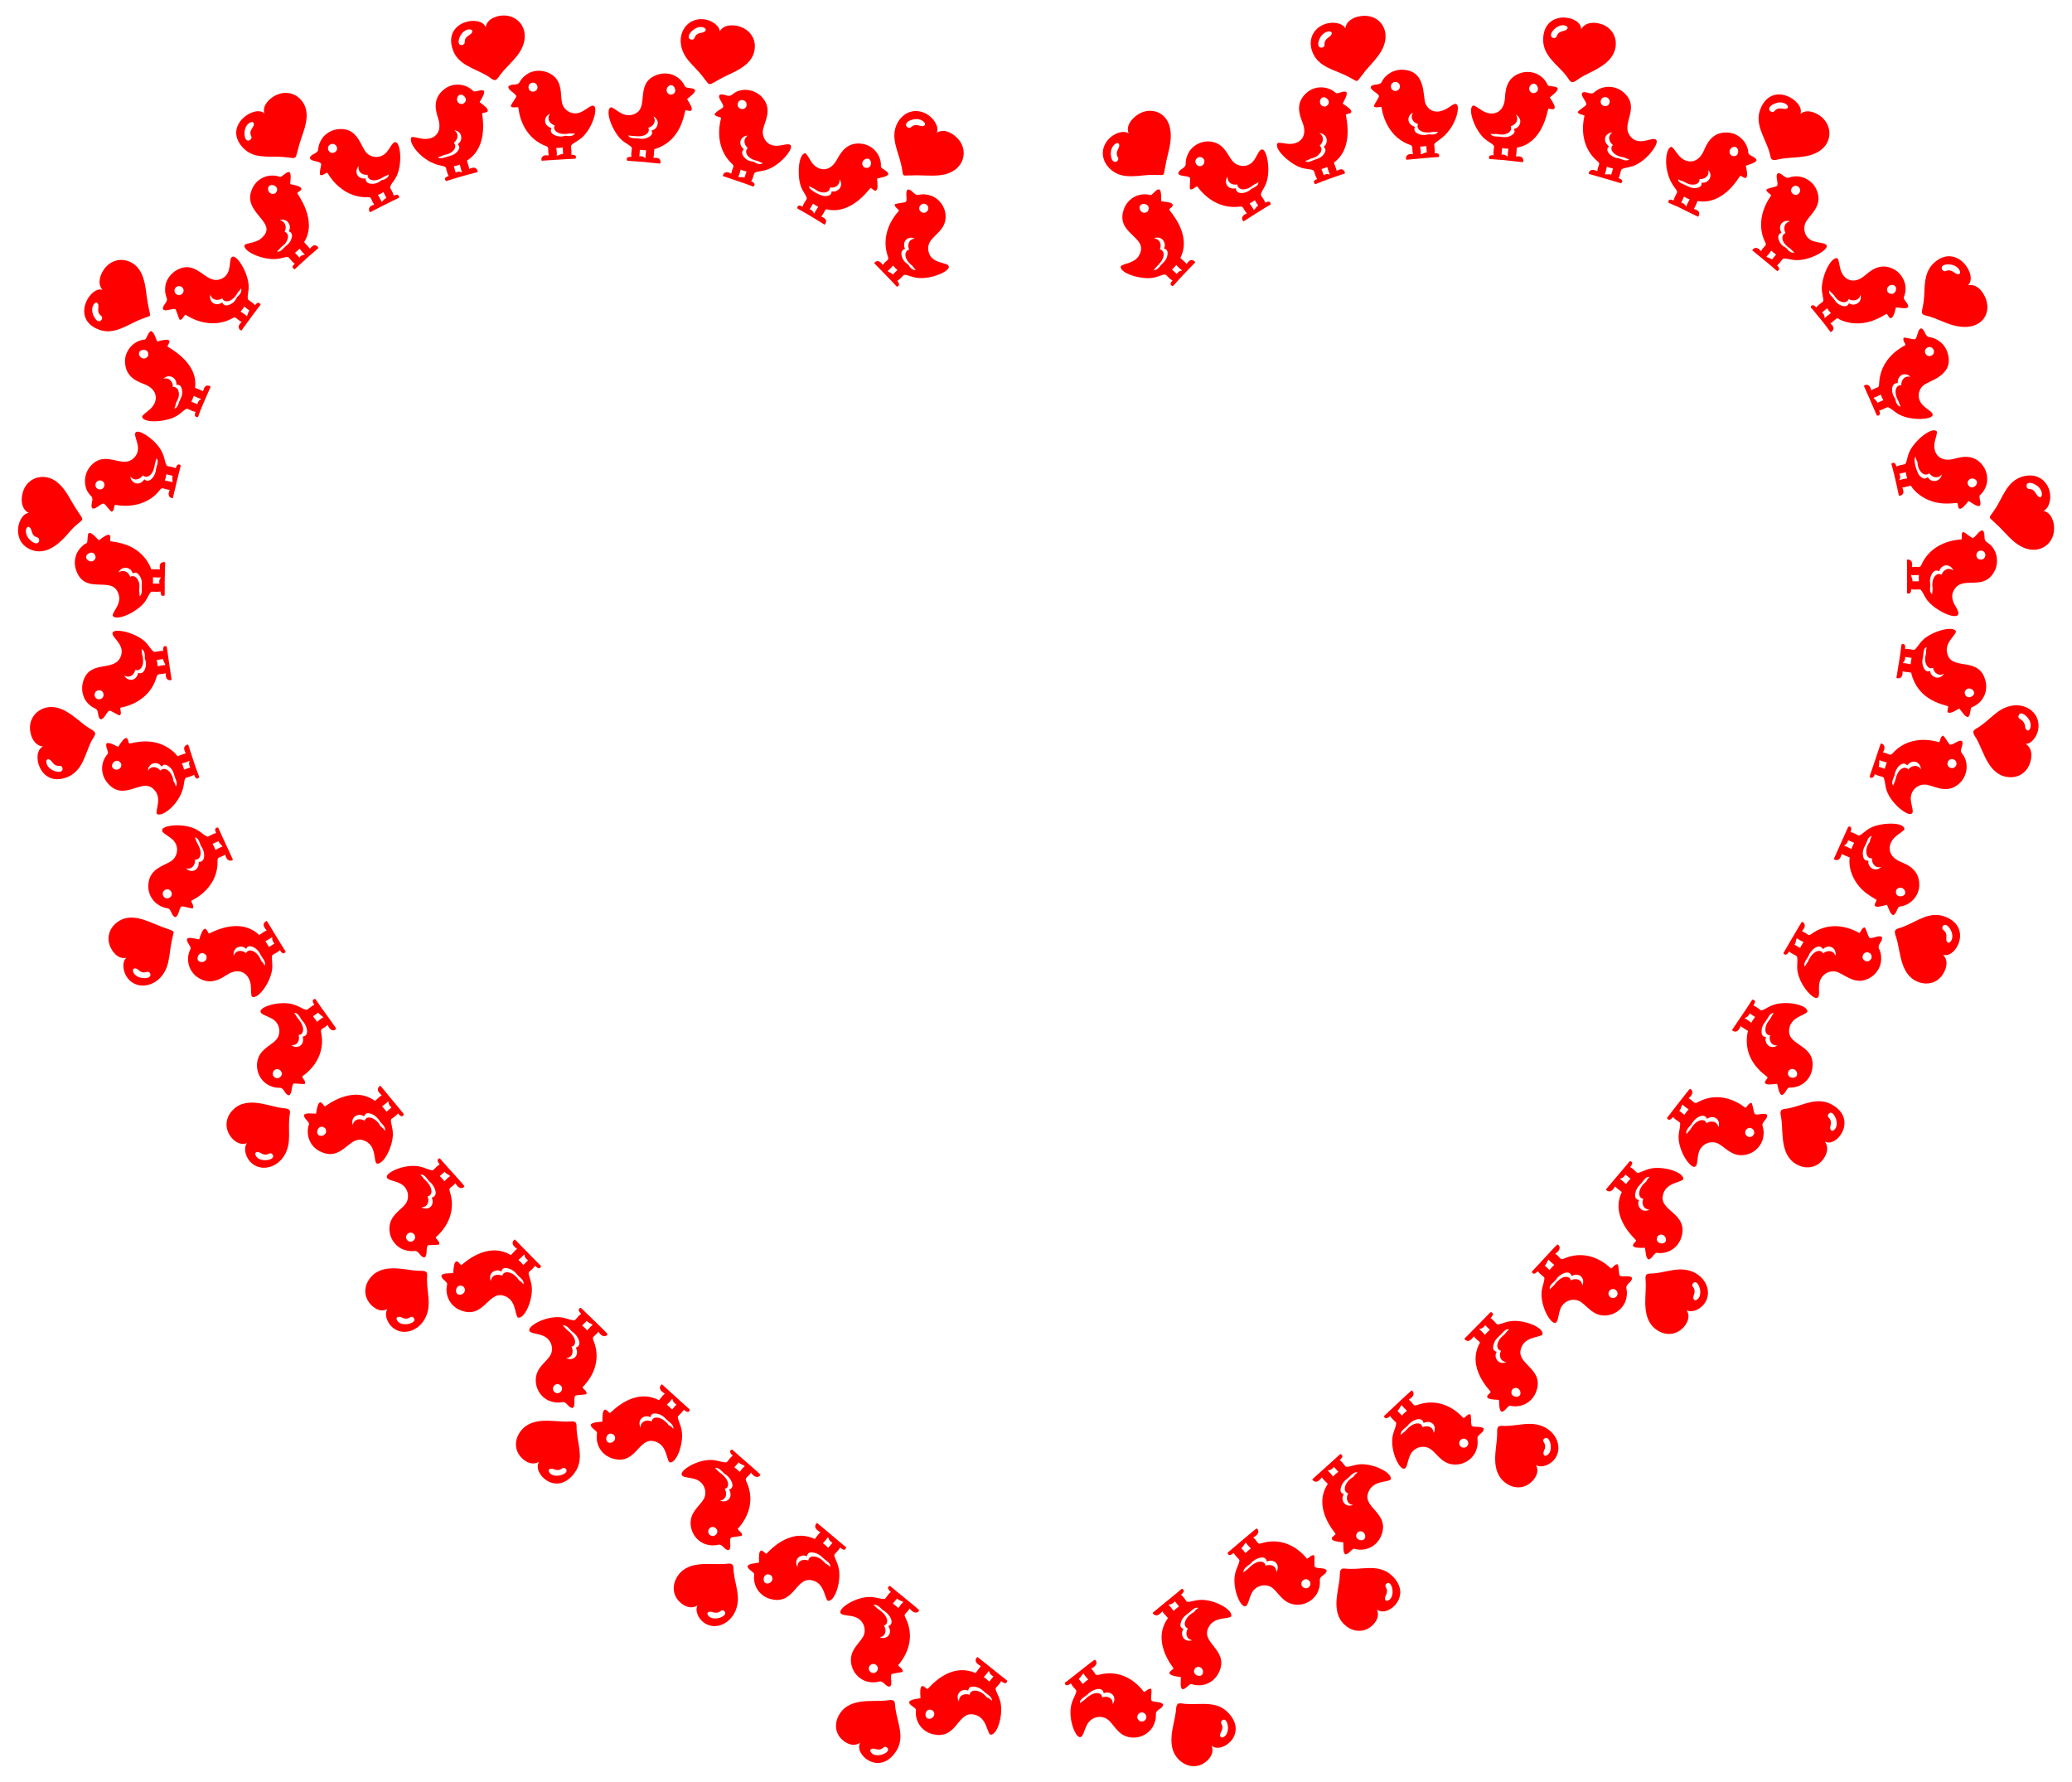 <?xml version="1.0" encoding="UTF-8"?>
<!DOCTYPE svg  PUBLIC '-//W3C//DTD SVG 1.1//EN'  'http://www.w3.org/Graphics/SVG/1.1/DTD/svg11.dtd'>
<svg enable-background="new 0 0 1893.731 1628.262" version="1.1" viewBox="0 0 1893.7 1628.3" xml:space="preserve" xmlns="http://www.w3.org/2000/svg">
<g enable-background="new    " fill="#f00">
	
		<path d="m1035.6 108.22c-4.147 4.263-5.881 8.712-4.131 13.783-5-4.236-19.927 1.205-23.094 13.957-2.577 11.077 5.862 20.895 15.571 23.865 6.688 2.051 14.671 1.145 21.007 0.491 22.283-2.299 17.276 4.286 20.22-8.909 0.658-4.73 2.493-10.724 3.755-17.015 6.043-29.957-14.113-37.394-26.697-31.018-2.278 1.157-4.519 2.768-6.631 4.846m-12.96 23.276c1.769 3.869-4.497 6.563-0.831 12.501 1.778 3.036-5.286 7.947-6.457-1.786-1.133-9.069 6.017-13.164 7.288-10.715z"/>
		<path d="m1087.3 137.9c-2.258 3.52-3.621 7.105-3.651 11.782 0.144 4.324-6.473 4.858-6.789 8.837 1.481 3.306 9.728 1.684 10.703 4.183 0.444 1.43-0.371 7.565-0.063 9.704 0.163 0.212 0.327 0.425 0.493 0.641 3.006 0.298 4.281-2.656 6.209-2.716 9.082 12.46 22.874 20.571 38.918 18.495 3.741-0.449 2.508 1.669 6.503 6.289-5.304 1.714-5.151 5.311-3.131 7.198 0 0 21.24-13.604 24.98-15.566l-0.153-0.103c0.061-1.792-1.234-3.443-4.869-1.337-0.891-2.568-2.737-4.662-4.038-7.023-0.247-1.475 1.436-4.221 3.656-8.272 6.109-11.582 2.137-32.866-2.32-33.416-3.823-0.616-5.318 9.964-11.517 13.435-4.062 2.537-9.882 2.004-13.725-0.916-5.763-4.224-7.64-15.872-18.996-19.13-5.677-1.597-11.16-0.56-15.743 2.065-2.459 1.406-4.721 3.31-6.467 5.85m5.657 7.862c1.076-1.778 2.836-2.661 4.791-2.11 5.497 1.56 2.739 9.63-2.332 8.015-1.874-0.604-3.85-3.252-2.459-5.905m28.661 16.266c0.13-0.252 0.258-0.508 0.4-0.759-0.484 6.014 4.534 8.151 8.917 7.298-0.18 3.798 5.297 6.976 12.97 1.763 2.828-2.51 4.458-2.213 6.155-3.807 0.563 3.738-5.446 5.247-6.903 6.538-3.835 3.833-13.314 5.49-13.693-0.996-7.358 1.683-11.09-5.07-7.846-10.037m25.215 20.939c1.059 1.727 2.173 3.422 3.176 5.183-0.068-9e-3 -0.206-0.027-0.275-0.036-2.079 1.197-2.366 3.016-3.926 3.813-0.411-1.41-1.992-3.501-3.738-5.97 1.67-0.859 3.269-1.849 4.763-2.99z"/>
		<path d="m1027.5 190.25c-9.461 23.976 23.183 25.645 13.678 42.91-4.246 7.866-14.226 7.202-16.892 10.244-1.186 5.771 15.929 11.638 27.663 10.703 7.154-0.722 10.589-3.845 13.517-3.063 2.086 2.017 3.967 4.146 6.15 5.378-1.493 1.565-2.743 3.556-0.826 4.583 1.661 0.995 0.322 1.255 6.952-5.875 5.227-5.766 14.613-15.264 14.613-15.264-0.063-0.208-0.124-0.417-0.172-0.622-2.993-2.983-5.442-1.521-7.673 2.026-1.611-2.115-5.117-4.657-5.746-5.616 11.1-21.247-9.967-43.043-10.224-44.043 0.391-1.263 2.944-2.21 3.38-4.143-0.381-2.297-4.428-2.875-10.597-3.504-0.22-3.852 0.339-8.867-1.708-10.861-3.229-0.719-6.233 5.829-8.577 5.104-8.911-2.352-19.46 2.029-23.538 12.043m14.062 0.246c-0.865-7.258 12.314-4.189 7.133 2.983-3.793 2.611-6.853-0.506-7.133-2.983m12.998 27.355c7.736-3.258 11.932 5.044 9.182 9.206 1.064 0.659 4.941 0.743 2.769 7.978-1.602 4.105-3.835 5.224-5.768 7.568-1.489 1.933-3.718 4.788-6.381 3.991 7.71-7.709 8.504-9.815 9.025-12.453 0.559-2.79-0.311-5.33-3.109-6.175-0.065 0.01-0.189 0.03-0.254 0.04 1.945-4.339 0.078-9.856-5.464-10.155m20.508 24.318c1.65 1.679 3.229 3.465 5.144 4.849-0.06 0.109-0.181 0.329-0.242 0.439-1.994-0.032-3.451 1.188-4.411 2.958-1.44-1.397-2.971-2.693-4.429-4.07 1.089-0.956 2.809-2.833 3.938-4.176z"/>
	
	
		<path d="m1239.6 15.614c-5.239 1.651-9.279 4.899-10.111 10.33-2.495-6.139-18.401-8.102-27.176 1.722-7.658 8.931-4.344 21.468 2.788 28.39 4.918 4.771 12.292 7.642 18.506 10.105 20.781 8.363 13.718 11.698 22.094 1.46 3.679-5.217 10.309-11.268 15.138-18.437 13.856-19.974-0.384-39.72-21.239-33.57m-22.422 14.674c-0.233 4.193-7.096 3.844-6.603 10.702 0.169 3.501-8.455 4.62-4.941-4.566 3.224-8.557 11.558-8.902 11.544-6.136z"/>
		<path d="m1271.6 66.002c-3.781 2.106-6.583 4.627-8.709 8.702-1.918 4.028-7.959 1.245-10.125 4.65-0.227 3.609 7.837 6.065 7.537 8.726-0.272 1.468-3.854 6.488-4.576 8.514 0.046 0.263 0.092 0.528 0.138 0.797 2.524 1.679 5.03-0.321 6.766 0.536 2.234 15.383 11.325 29.501 25.91 34.373 3.569 1.39 1.47 2.698 2.869 8.617-4.991-0.985-7.209 2.014-6.169 5.005 0.642 0.319 20.617-2.123 29.822-2.387l-0.09-0.16c0.566-1 1.095-3.681-3.789-3.347 0.398-2.702-0.291-5.398-0.361-8.095 0.349-1.076 2.016-2.316 4.466-3.989 15.836-11.072 19.191-30.455 16.017-32.61-1.585-1.129-3.888 0.521-6.688 2.464-10.412 7.27-18.293 4.278-21.672-2.805-2.979-6.043 1.468-31.89-22.926-31.257-2.815 0.172-5.686 0.9-8.42 2.266m1.356 9.591c4.056-2.387 7.824 1.556 6.105 5.252-1.182 2.486-4.779 3.04-6.674 1.104-1.382-1.418-1.9-4.682 0.569-6.356m17.862 27.708c0.233-0.16 0.467-0.323 0.71-0.476-3.496 5.496 0.93 9.66 4.55 10.589-2.022 3.468 1.687 8.459 10.797 7.547 4.189-0.9 5.081 0.037 7.313-0.633-0.907 2.653-5.323 3.02-7.743 2.41-1-0.288-5.308 1.92-10.413-0.471-2.616-1.229-4.279-3.424-2.898-6.419-7.362-2.026-7.522-9.729-2.316-12.547m12.768 30.144c0.143 2.021 0.352 4.04 0.428 6.064-0.058-0.041-0.174-0.122-0.232-0.163-2.443 0.069-3.541 1.648-5.318 1.658 0.293-1.451-0.146-4.03-0.553-7.023 1.902-0.013 3.785-0.281 5.675-0.536z"/>
		<path d="m1194.2 84.769c-11.469 10.016-5.774 21.704-3.475 28.031 4.745 12.918-3.819 19.37-13.048 18.694-4.207-0.289-7.93-1.558-10.045-0.684-3.566 4.696 9.401 17.502 19.956 21.885 6.42 2.496 11.012 1.412 13.186 3.399 0.963 2.737 1.699 5.479 3.082 7.566-2.011 0.718-3.894 1.907-2.679 3.656 1.031 1.64-0.24 1.295 8.577-2.005 6.7-2.609 19.394-6.759 19.394-6.759 0.037-0.213 0.077-0.425 0.125-0.63-1.289-4.017-3.972-3.859-7.598-1.758-0.478-2.615-2.422-6.48-2.55-7.619 19.072-13.701 10.679-42.739 10.91-43.74 0.927-0.936 3.622-0.587 4.899-2.094 0.722-2.209-2.588-4.603-7.767-8.023 1.582-3.511 4.401-7.69 3.51-10.406-2.527-2.131-8.235 2.265-9.979 0.54-5.455-4.98-13.314-6.158-20.081-3.874-2.282 0.852-4.46 2.136-6.417 3.821m12.421 6.622c2.56-6.841 12.872 1.936 4.975 5.925-4.66 0.586-5.829-3.68-4.975-5.925m-0.871 30.265c8.297 0.636 8.258 9.941 3.995 12.373 0.647 1.07 4.011 2.925-1.096 8.343-3.188 2.857-5.784 2.932-8.378 4.082-2.151 1.033-5.338 2.584-7.356 0.629 1.156-0.337 2.332-0.645 3.358-1.303 2.56-1.787 6.185-0.869 10.02-5.631 1.724-2.217 2.087-4.869-6e-3 -6.898-0.062-0.021-0.18-0.06-0.242-0.08 3.641-2.959 4.469-8.718-0.295-11.515m7.277 30.961c0.71 2.244 1.313 4.551 2.383 6.655-0.1 0.069-0.302 0.208-0.403 0.277-1.769-0.968-3.717-0.48-5.137 0.583-0.656-1.897-1.433-3.745-2.114-5.632 1.796-0.513 3.551-1.151 5.271-1.883z"/>
	
	
		<path d="m1457.9 20.881c-5.711-0.297-10.071 1.211-12.792 5.8 0.205-12.455-32.426-18.361-34.634 7.113-1.63 16.797 13.001 24.928 21.032 35.493 1.275 1.485 2.121 3.295 3.445 4.722 2.691 2.978 6.016-1.045 8.968-2.657 6.637-4.307 17.955-8.108 25.581-15.409 13.044-12.272 8.263-33.149-11.6-35.062m-25.286 5.061c-1.816 3.783-7.697 0.82-9.945 7.324-1.22 3.292-9.217 1.016-2.553-6.103 6.206-6.648 13.564-3.749 12.498-1.221z"/>
		<path d="m1468.3 79.414c-3.977 0.521-7.454 1.704-11.254 4.958-3.25 3.005-7.811-1.837-11.086 0.495-1.578 3.255 4.98 8.577 3.713 10.931-0.792 1.241-6.046 4.582-7.477 6.152-0.057 0.261-0.115 0.523-0.173 0.79 1.729 2.513 4.834 1.613 6.14 3.067-3.752 15.54-0.16 31.751 11.983 41.631 2.958 2.516 0.45 2.985-0.341 9.038-5.062-2.861-7.775-0.371-7.844 2.388 0 0 27.763 7.93 29.764 8.659l-0.031-0.184c1-0.813 2.212-3.073-2.451-4.559 1.327-2.378 1.613-5.159 2.492-7.709 0.947-1.168 4.22-1.733 8.834-2.766 12.803-3.072 25.969-20.538 23.258-24.297-2.817-4.215-15.63 6.799-23.784-3.455-9.485-11.65 10.082-25.492-6.074-40.068-4.031-3.587-9.64-5.56-15.669-5.071m-2.239 9.425c4.624-0.713 6.695 4.361 3.763 7.162-1.999 1.873-5.556 1.044-6.611-1.463-0.767-1.834-0.05-5.06 2.848-5.699m6.752 32.268c0.277-0.062 0.556-0.128 0.84-0.179-5.273 3.841-2.583 9.341 0.52 11.578-3.023 2.391-1.677 8.588 7.638 10.885 3.929 0.466 4.78 1.863 7.172 2.072-2.416 2.912-7.804-0.586-9.767-0.818-5.666-0.328-13.431-6.412-8.705-10.973-6.57-4.983-3.261-11.821 2.302-12.565m1.414 32.875c-0.578 1.941-1.093 3.903-1.737 5.825-0.042-0.058-0.125-0.173-0.167-0.231-2.392-0.773-4 0.215-5.721-0.432 0.801-1.242 1.3-3.814 1.979-6.76 1.835 0.685 3.721 1.231 5.646 1.598z"/>
		<path d="m1390.5 66.515c-15.188 4.228-14.639 19.02-15.104 23.83-1.255 13.323-11.419 16.031-20.115 11.101-3.694-2.103-6.669-4.904-8.811-5.057-5.203 2.503 0.263 19.494 8.366 28.453 4.954 5.231 9.613 6.193 10.74 8.867-0.326 2.885-0.87 5.676-0.507 8.152-2.148-0.209-4.539 0.046-4.185 2.169 0.226 1.933-1.347 0.965 12.276 2.183 3.635 0.332 18.231 1.982 18.621 1.985 0.13-0.18 0.261-0.358 0.398-0.525 0.512-4.505-2.735-5.035-6.699-4.766 0.685-2.566 0.495-6.906 0.871-7.989 24.205-4.121 27.913-34.406 28.665-35.406 1.241-0.497 3.618 0.879 5.41-6e-3 1.552-1.749-0.599-5.249-4.017-10.414 2.869-2.61 7.109-5.357 7.356-8.204-1.449-2.884-8.466-1.169-9.35-3.385-4.33-9.448-14.479-13.608-23.915-10.988m8.437 11.245c5.182-5.3 10.914 6.967 2.096 7.398-4.506-1.308-3.812-5.672-2.096-7.398m-13.576 27.057c7.452 4.196 3.488 12.58-1.625 12.899 0.141 1.257 2.53 4.375-4.697 7.054-4.316 1.286-6.34 0.143-9.627 0.032-2.462-0.022-6.127 0.05-7.121-2.582 1.223 0.196 2.454 0.397 3.701 0.248 3.09-0.501 6.648 1.896 11.817-0.698 2.581-1.303 4.085-3.532 3.009-6.265-0.049-0.044-0.142-0.129-0.19-0.174 4.728-1.088 7.968-5.908 4.733-10.514m-6.702 31.08c-0.317 2.333-0.765 4.678-0.678 7.035-0.126 0.021-0.379 0.062-0.507 0.083-1.256-1.622-3.324-1.962-5.139-1.684 0.225-1.993 0.314-3.998 0.512-5.995 1.915 0.382 3.861 0.5 5.812 0.561z"/>
	
	
		<path d="m1659.8 103.68c-5.385-2.469-10.066-2.865-14.345 0.361 4.5-10.922-24.284-30.166-35.71-6.35-7.22 14.654 3.058 27.239 7.242 40.818 0.669 1.826 0.766 3.872 1.474 5.698 1.392 3.803 5.975 1.333 9.33 0.974 7.887-1.432 15.187-0.906 23.66-2.631 25.748-5.202 25.838-30.484 8.349-38.87m-26.056-5.063c-3.177 2.903-7.545-2.334-12.099 2.998-2.282 2.549-9.21-2.418-0.26-6.685 8.2-3.874 14.309 1.719 12.359 3.687z"/>
		<path d="m1647.5 162.01c-3.877-1.095-7.749-1.246-12.359 0.232-4.145 1.514-6.594-4.798-10.441-3.808-2.653 2.374 1.348 9.845-0.719 11.532-1.092 0.768-7.819 2.107-9.214 2.873-0.151 0.22-0.304 0.442-0.458 0.667 0.673 2.914 3.811 3.316 4.459 5.142-9.255 12.821-12.407 29.02-5.433 42.759 1.636 3.4-0.781 2.88-3.927 8.129-3.357-4.485-6.758-3.211-7.916-0.709 0 0 17.491 14.174 22.836 19.001l0.049-0.178c1-0.29 3.388-1.806-0.287-5.061 2.162-1.65 3.567-4.062 5.401-6.038 1.327-0.696 4.481 0.052 9.045 0.902 12.982 2.205 31.894-8.287 31.014-12.7-0.622-3.846-11.287-1.976-16.41-6.729-3.602-2.986-5.046-8.534-3.447-13.356 2.485-7.69 17.74-15.567 10.316-31.763-2.315-4.896-6.746-8.955-12.509-10.895m-5.721 7.819c4.536 1.165 4.458 6.654 0.666 8.081-2.569 0.94-5.503-1.212-5.496-3.939 9e-3 -1.993 1.915-4.693 4.83-4.142m-6.515 32.285c0.276 0.051 0.554 0.1 0.832 0.163-6.183 1.395-6.135 7.482-4.176 10.798-3.683 1.019-4.968 7.207 2.463 12.859 3.58 2.285 3.524 3.611 5.555 4.702-2.502 1.269-5.786-1.641-7.111-3.719-0.597-1-4.991-1.674-7.108-7.545-0.982-2.732-0.622-5.482 2.434-6.645-3.884-7.098 1.734-12.055 7.111-10.613m-12 30.559c-1.309 1.546-2.569 3.135-3.929 4.638-0.014-0.068-0.041-0.204-0.054-0.272-1.813-1.602-3.645-1.307-4.909-2.541 1.216-0.831 2.706-2.986 4.505-5.415 1.357 1.319 2.818 2.528 4.387 3.59z"/>
		<path d="m1579.3 121.16c-15.641-1.057-19.886 11.938-22.39 17.168-4.935 10.383-12.767 10.37-17.693 7.757-5.985-3.125-8.671-10.589-11.562-11.909-5.707 0.525-8.309 22.564 2.699 36.99 1.374 1.824 2.42 3.169 2.486 4.611-1.292 2.6-2.756 5.039-3.264 7.487-1.949-0.924-4.249-1.502-4.645 0.611-0.423 1.787-1.375 0.727 8.617 5.166 1.096 0.452 18.226 9.003 18.226 9.003 0.18-0.123 0.36-0.244 0.542-0.352 1.917-3.735-0.233-5.712-4.288-6.727 1.527-2.178 2.879-6.29 3.603-7.181 24.104 3.844 37.884-22.496 38.884-23.123 1.319-6e-3 2.995 2.153 4.964 1.989 2.066-1.057 1.385-5.107 0.112-11.2 3.592-1.372 8.524-2.35 9.796-4.911-0.296-3.313-7.423-4.198-7.444-6.664-0.408-7.243-4.971-13.661-11.448-16.866-2.182-1.052-4.634-1.648-7.195-1.849m4.035 13.468c6.659-3.035 7.733 10.468-0.671 7.706-3.647-2.827-1.597-6.688 0.671-7.706m-22.118 20.699c5.483 6.357-1.159 12.887-5.984 11.544-0.304 1.213 0.809 4.926-6.781 5.07-2.223-0.142-3.696-0.661-4.991-1.31-6.138-2.977-9.726-3.596-9.758-6.774 1.075 0.607 2.154 1.223 3.373 1.502 2.579 0.48 5.985 3.949 11.271 3.34 2.842-0.321 5.003-1.924 4.953-4.842-0.03-0.059-0.087-0.171-0.117-0.229 4.748 0.521 9.446-2.942 8.034-8.301m-16.962 26.931c-1.099 2.081-2.324 4.129-3.06 6.372-0.123-0.024-0.371-0.072-0.495-0.096-0.598-1.95-2.384-2.988-4.146-3.37 0.894-1.795 1.667-3.649 2.537-5.456 1.63 1.037 3.382 1.825 5.164 2.55z"/>
	
	
		<path d="m1811.6 266.84c-3.573-4.739-7.712-7.151-13.01-6.175 9.546-8.338-9.164-37.684-29.305-21.859-9.779 7.549-10.161 18.614-10.584 29.4-0.435 15.631-4.973 17.946 0.45 19.908 1.617 0.584 3.62 0.813 5.31 1.464 4.571 1.364 10.217 4.084 16.236 6.28 30.686 11.107 43.37-11.628 30.903-29.018m-21.071-16.386c-4.073 1.143-5.888-5.442-12.312-2.7-3.275 1.308-7.156-6.386 2.687-6.125 9.207 0.227 12.269 7.937 9.625 8.825z"/>
		<path d="m1774.5 313.51c-3.136-2.787-6.458-4.665-11.036-5.4-4.446-0.488-3.819-7.092-7.757-8.018-3.49 0.967-3.137 9.37-5.754 9.957-1.479 0.224-7.416-1.509-9.575-1.527-0.234 0.129-0.469 0.259-0.708 0.391-0.75 2.929 1.975 4.637 1.742 6.554-13.314 6.89-23.492 18.815-24.018 35.756-0.142 3.824-2.063 2.269-7.202 5.53-0.8-5.186-4.308-6.122-6.738-4.204 0 1e-3 10.103 22.826 11.992 27.391l0.122-0.138c1 0.183 3.874-0.074 1.931-4.672 2.682-0.508 5.005-2.041 7.531-2.989 1.499-0.025 4.069 2.047 7.806 4.868 10.242 7.865 32.311 6.921 33.446 2.511 0.834-2.809-4.79-5.09-8.634-8.914-5.625-5.562-5.104-13.234-0.278-17.991 4.76-4.815 30.59-9.018 22.021-31.888-1.037-2.626-2.71-5.079-4.891-7.217m-8.619 4.419c3.595 3.045 1.111 7.891-2.95 7.48-2.74-0.302-4.451-3.514-3.246-5.936 0.884-1.767 3.798-3.325 6.196-1.544m-20.338 25.948c0.228 0.168 0.459 0.335 0.683 0.515-6.34-1.503-8.823 4.041-8.514 7.764-3.902-0.767-7.464 4.306-3.599 12.665 2.213 3.663 1.618 4.812 2.976 6.701-2.802 0.011-4.585-4.04-4.795-6.526-0.051-1-3.574-4.143-2.963-9.986 0.303-2.873 1.832-5.162 5.115-4.839-0.499-7.615 6.728-10.288 11.097-6.294m-24.293 21.924c-1.862 0.797-3.702 1.654-5.59 2.389 0.02-0.068 0.059-0.204 0.078-0.272-0.874-2.277-2.721-2.802-3.315-4.476 1.467-0.199 3.76-1.457 6.455-2.822 0.638 1.791 1.504 3.487 2.372 5.181z"/>
		<path d="m1731.6 246.44c-13.717-7.732-23.277 2.221-27.719 5.783-10.335 8.344-19.452 3.153-21.876-6.438-1.073-4.08-1.251-8.08-2.63-9.705-5.206-1.807-13.232 12.891-14.303 25.878-0.371 7.171 2.167 11.014 1.045 13.643-2.286 1.791-4.656 3.372-6.174 5.344-3.472-4.137-5.556-0.763-4.768 0.237 0 0 0.157-0.192 11.357 13.676 3.016 3.995 6.068 8.132 6.498 8.566 0.216-0.034 0.431-0.066 0.642-0.087 3.64-2.703 1.917-5.274-0.842-7.783 2.315-1.289 5.356-4.392 6.389-4.876 4.416 3.242 17.009 7.481 31.26 2.765 7.686-2.526 12.911-6.482 13.723-6.569 1.185 0.575 1.804 3.193 3.601 3.94 2.873-0.017 4.276-6.939 5.031-9.938 3.87 0.333 8.759 1.625 11.006-0.081 1.223-3.06-4.861-7.031-3.816-9.217 4.034-9.598-5e-3 -20-8.424-25.138m-2.343 13.953c7.351 0.167 2.503 12.71-3.956 6.596-2.077-4.083 1.439-6.667 3.956-6.596m-28.848 8.879c1.984 8.033-6.667 11.135-10.427 7.774-0.804 0.958-1.419 4.716-8.327 1.689-3.882-2.091-4.42-4.305-6.541-6.703-1.361-1.525-4.333-4.036-3.076-6.717 0.707 0.981 1.414 1.973 2.393 2.72 2.562 1.795 3.139 5.982 8.539 7.768 2.703 0.895 5.354 0.371 6.575-2.251-2e-3 -0.065-4e-3 -0.188-6e-3 -0.253 4.098 2.421 9.711 1.434 10.87-4.027m-27.025 16.902c-1.897 1.396-3.891 2.711-5.531 4.4-0.1-0.071-0.302-0.216-0.403-0.288 0.314-1.975-0.838-3.629-2.254-4.689 1.585-1.23 3.085-2.563 4.654-3.813 1.014 1.592 2.246 3.013 3.534 4.39z"/>
	
	
		<path d="m1876.8 477.62c-1.448-5.683-4.148-9.529-9.347-10.813 6.334-1.869 9.955-17.136 1.027-26.693-7.439-8.1-20.454-6.711-28.389-0.144-5.452 4.436-8.76 10.892-12.041 17.221-10.136 19.554-13.218 12.284-3.64 21.716 4.705 3.877 10.102 11.082 16.94 16.616 14.851 12.019 28.805 6.708 33.776-3.027 2.071-4.05 2.79-9.166 1.674-14.876m-12.406-23.259c-4.16-0.629-3.111-7.299-10.005-7.493-3.5-0.179-3.774-8.697 5.035-4.38 8.212 4.006 7.715 12.15 4.97 11.873z"/>
		<path d="m1823.7 504.72c-4.724-10.729-9.874-7.128-9.938-13.843-0.16-2.834-0.189-4.881-1.692-6.047-3.569-0.562-6.788 7.253-9.406 6.717-1.441-0.406-6.064-4.428-8.033-5.355-0.266 0.021-0.534 0.042-0.806 0.064-1.912 2.372-0.163 5.067-1.181 6.728-15.925 0.88-30.493 8.952-36.51 23.106-1.584 3.494-2.758 1.257-8.769 2.182 1.323-5.562-1.827-7.424-4.494-6.719 0 0 0.204 25.649 7e-3 30.597l0.168-0.08c1 0.694 3.562 1.327 3.71-3.607 2.651 0.613 5.405 0.118 8.098 0.254 1.383 0.584 2.826 3.564 5.089 7.7 7.067 12.438 37.934 25.441 27.933 8.736-2.055-3.417-6.304-9.989-1.402-16.924 8.319-12.315 27.27 2.641 36.787-16.993 2.28-4.885 2.612-10.853 0.439-16.516m-9.673 0.53c1.986 4.238-2.299 7.661-5.813 5.639-2.359-1.388-2.565-5.028-0.457-6.751 1.544-1.256 4.841-1.488 6.27 1.112m-29.046 15.54c0.136 0.248 0.277 0.496 0.405 0.753-5.103-3.952-9.71 0.118-10.979 3.721-3.135-2.219-8.717 0.788-8.338 10.3 0.679 4.132-0.455 5.029 0.013 7.439-3.451-1.502-1.6-7.528-1.938-9.567-1.269-5.581 2.51-14.58 8.127-11.342 2.534-7.256 10.18-6.753 12.71-1.304m-31.191 10.474c-2.026-0.014-4.053 0.038-6.078-0.045 0.044-0.056 0.132-0.167 0.175-0.222 0.079-2.486-1.316-3.74-1.172-5.552 1.415 0.417 4.025 0.18 7.044 9e-3 -0.15 1.933-0.151 3.877 0.031 5.81z"/>
		<path d="m1812.7 426.16c-9.071-12.966-22.524-7.837-27.531-6.658-12.958 3.089-18.901-5.791-16.982-15.397 0.729-3.754 2.526-7.807 1.93-9.961-4.171-4.156-18.495 6.867-24.212 17.134-3.393 6.376-2.696 11.031-4.861 12.947-2.833 0.625-5.642 1.015-7.882 2.155-0.772-3.478-2.353-3.795-3.445-3.207-1.328 0.634-1.36 0.08-0.233 3.739 2.807 10.643 5.979 25.984 5.979 25.984 0.21 0.063 0.419 0.128 0.619 0.201 4.442-0.908 3.967-4.033 2.523-7.557 2.645-0.173 6.715-1.698 7.857-1.691 1.954 3.641 10.871 14.114 27.204 16.015 8.027 0.957 14.433-0.449 15.204-0.184 0.846 1.023 0.244 3.682 1.625 5.112 2.133 0.945 4.829-2.127 8.729-6.936 3.349 1.935 7.244 5.155 10.033 4.539 2.372-2.306-1.477-8.4 0.416-9.959 7.965-7.272 8.224-18.413 3.027-26.276m-8.065 11.605c6.576 3.266-3.148 12.571-6.385 4.297-0.143-4.603 4.151-5.422 6.385-4.297m-29.874-4.292c-1.714 8.291-10.888 7.19-12.748 2.57-1.191 0.532-3.251 3.705-8.266-2.087-1.093-1.499-6.082-13.914-2.94-16.514 0.224 1.21 0.444 2.429 1.015 3.545 0.318 0.599 0.829 1.168 0.717 1.893 0.101 7.299 6.187 13.45 10.561 9.783 0.026-0.06 0.076-0.174 0.102-0.233 2.685 4.049 8.216 5.481 11.559 1.043m-31.67 3.674c-2.312 0.448-4.679 0.778-6.882 1.609-0.061-0.11-0.183-0.332-0.245-0.443 1.12-1.679 0.773-3.709-0.065-5.31 1.96-0.429 3.887-0.988 5.841-1.443 0.248 1.908 0.765 3.756 1.351 5.587z"/>
	
	
		<path d="m1856.4 692.82c0.624-5.436-0.495-9.953-5.043-12.999 6.094 0.467 15.42-11.598 10.278-23.8-4.53-10.745-20.38-16.504-35.618-5.572-5.547 3.985-10.068 8.943-16.411 13.29-1.552 1.183-3.405 1.919-4.902 3.156-3.124 2.508 0.716 6.066 2.146 9.098 6.35 11.393 11.118 34.264 30.936 34.329 9.267-0.01 16.941-6.374 18.614-17.502m-3.595-25.352c-2.531-1.412-1.606-3.518-2.444-5.827-2.322-5.403-6.676-4.137-5.456-7.485 0.775-3.528 4.52-2.309 7.443 0.771 6.337 6.674 2.915 13.758 0.457 12.541z"/>
		<path d="m1797.4 699.82c-1-12.173-6.948-9.839-4.7-16.302 0.803-2.715 1.465-4.644 0.446-6.256-3.162-1.765-8.824 4.494-11.107 3.1-1.233-0.887-4.161-6.214-5.735-7.832-0.257-0.072-0.516-0.144-0.779-0.218-2.601 1.594-1.873 4.759-3.395 5.989-15.278-4.583-31.612-1.979-42.285 10.069-2.686 2.909-3.009 0.333-9.03-0.724 3.154-5.057 0.815-7.941-1.941-8.133-0.099 0.055-10.218 30.35-10.257 30.458l0.186-0.028c0.724 1 3.099 2.396 4.689-2.456 2.338 1.437 5.098 1.796 7.616 2.769 1.155 1.014 1.542 4.408 2.369 9.175 2.489 13.256 19.739 26.885 23.601 24.208 3.396-2.139-2.718-11.004-0.022-18.175 1.543-4.579 5.996-8.185 11.17-8.462 8.087-0.539 20.889 10.764 33.382-1.852 3.733-3.848 6-9.305 5.792-15.33m-9.297-2.72c0.486 4.646-4.682 6.462-7.336 3.398-1.772-2.09-0.766-5.611 1.788-6.537 1.869-0.672 5.052 0.215 5.548 3.139m-32.572 5.24c0.049 0.283 0.101 0.567 0.139 0.857-3.511-5.42-9.165-3.105-11.606 0.063-2.243-3.169-8.508-2.037-11.291 7.393-0.77 4.411-2.04 4.901-2.352 7.305-2.78-2.52 0.938-8.263 1.227-9.992 0.625-5.782 7.108-13.486 11.431-8.478 4.821-6.226 11.88-3.196 12.452 2.852m-32.987 0.221c-1.917-0.655-3.857-1.246-5.751-1.969 0.06-0.041 0.181-0.124 0.241-0.165 0.906-2.439 3e-3 -4.13 0.745-5.884 1.201 0.869 3.753 1.47 6.668 2.272-0.784 1.861-1.431 3.781-1.903 5.746z"/>
		<path d="m1814.8 622.96c-5.198-23.176-29.032-10.212-34.501-23.868-4.508-10.958 6.741-17.736 7.383-21.974-2.064-5.334-19.393-1.131-28.978 6.584-5.434 4.676-6.801 9.326-9.538 10.304-2.859-0.502-5.609-1.22-8.108-1 0.352-2.14 0.302-4.602-1.857-4.372-2.368 0.137-0.456-1.611-4.116 19.458-0.907 5.239-1.805 10.623-1.844 11.27 0.172 0.139 0.343 0.28 0.502 0.426 4.465 0.783 5.167-2.403 5.109-6.345 2.523 0.833 6.863 0.905 7.923 1.343 0.275 2.373 2.749 10.767 8.791 17.281 10.015 10.872 23.859 12.555 24.859 13.405 0.425 1.269-1.062 3.565-0.36 5.393 1.603 1.645 5.371-0.263 10.676-3.374 2.658 3.306 4.953 7.425 7.702 7.827 3.165-1.327 1.62-8.342 3.971-9.121 9.236-3.563 14.569-13.086 12.386-23.237m-11.688 7.772c4.974 5.39-7.638 10.514-7.496 1.651 1.535-4.365 5.832-3.51 7.496-1.651m-26.25-15.145c-4.594 7.172-12.741 2.721-12.782-2.376-1.252 0.061-4.523 2.265-6.763-5.093-1.02-4.422 0.167-6.402 0.495-9.708 0.162-2.482 0.366-6.182 3.073-7.023-0.289 1.221-0.586 2.449-0.52 3.714 0.283 3.063-2.299 6.652 0.036 11.952 1.118 2.678 3.246 4.299 6.047 3.386 0.048-0.046 0.14-0.135 0.188-0.181 0.813 4.77 5.458 8.276 10.226 5.329m-30.646-8.489c-2.309-0.452-4.621-1.039-6.986-1.085-0.011-0.128-0.033-0.387-0.044-0.517 1.748-1.177 2.144-3.25 1.965-5.103 1.977 0.344 3.972 0.549 5.953 0.866-0.481 1.913-0.649 3.875-0.888 5.839z"/>
	
	
		<path d="m1777.9 886.03c1.777-5.161 1.673-9.53-2.011-13.447 11.515 3.8 26.674-24.22 3.099-34.292-15.081-6.618-26.644 3.866-39.936 8.872-1.773 0.773-3.737 1.044-5.472 1.887-3.58 1.706-0.76 6.005-0.08 9.249 3.671 12.595 3.292 35.455 22.674 40.027 9.536 2.126 17.966-2.574 21.726-12.296m2.091-24.802c-3.155-2.903 1.637-7.222-4.005-11.399-2.73-2.114 1.647-8.927 6.534-0.486 4.53 7.742-0.428 13.64-2.529 11.885z"/>
		<path d="m1719.1 879.25c0.546-4.115 0.23-7.923-1.712-12.084-2.033-4.008 3.903-6.918 2.552-10.776-2.677-2.449-9.586 2.385-11.498 0.514-0.784-0.896-2.94-7.495-3.815-8.974-0.234-0.129-0.469-0.259-0.708-0.39-2.894 0.981-2.904 4.259-4.666 5.129-13.709-7.883-30.371-9.016-43.687 0.929-3.309 2.369-3.048-0.291-8.707-2.57 4.268-4.444 2.638-7.831-0.02-8.594-0.37 0.106-16.691 28.301-16.946 28.716l0.19 6e-3c0.435 1 2.367 3.123 5.116-1.601 1.989 1.891 4.635 2.781 6.904 4.242 0.997 1.359 0.583 5.664 0.424 9.662-0.313 14.023 14.13 30.44 18.332 28.515 3.684-1.549-0.485-11.424 3.619-17.985 2.511-4.377 7.657-6.927 12.694-6.167 8.033 1.102 18.227 14.764 33.047 5.069 4.452-2.947 7.811-7.74 8.881-13.641m-8.48-4.681c-0.517 4.636-5.949 5.295-7.885 1.733-1.281-2.424 0.461-5.659 3.151-6.009 1.966-0.253 4.876 1.314 4.734 4.276m-32.987-1.785c-0.013 0.29-0.022 0.583-0.046 0.878-2.335-6.19-8.37-4.887-11.383-2.306-1.515-3.611-7.9-3.751-12.693 5.11-1.746 4.229-3.012 4.513-3.837 6.846-2.257-3.156 2.529-7.765 3.315-9.747 1.88-5.656 9.918-12.046 13.064-6.164 6.118-5.203 12.359-0.696 11.58 5.383m-32.419-6.419c-1.742-1.034-3.522-2.007-5.226-3.104 0.068-0.03 0.206-0.089 0.274-0.119 1.435-2.276 0.923-4.157 2.044-5.778 0.987 1.113 3.362 2.224 6.049 3.61-1.182 1.712-2.243 3.512-3.141 5.391z"/>
		<path d="m1754.1 809.29c0.474-15.656-12.765-19.719-17.762-21.998-12.241-5.561-11.261-16.389-3.624-22.964 3.292-2.828 7.029-4.677 7.887-6.683-0.578-6.39-19.527-6.127-29.739-1.704-6.728 3.093-9.239 7.421-12.143 7.665-2.613-1.268-5.062-2.726-7.526-3.17 2.512-5.608-1.656-5.537-2.179-4.447 0 1e-3 -12.949 28.943-12.95 28.943 0.127 0.183 0.252 0.366 0.365 0.551 4.124 1.886 5.732-1.119 6.822-5.08 2.209 1.47 6.405 2.641 7.307 3.347-1.402 8.211 2.13 20.765 12.08 29.964 5.94 5.487 12.001 8.008 12.469 8.68 0.08 1.336-1.996 3.197-1.72 5.175 1.18 2.007 5.221 0.991 11.234-0.693 1.585 3.521 2.882 8.362 5.529 9.449 3.247-0.508 3.738-7.642 6.154-7.811 8.519-1.024 15.37-7.33 17.329-15.51 0.266-1.197 0.42-2.441 0.467-3.714m-13.32 4.425c3.344 6.531-10.079 8.165-7.716-0.333 2.695-3.846 6.622-1.839 7.716 0.333m-21.374-21.477c-6.195 5.861-13.018-0.508-11.714-5.646-1.222-0.266-4.956 1.104-5.197-6.817 0.229-4.662 2.025-6.289 3.296-9.476 0.926-2.398 2.054-6.059 4.899-6.157-0.606 1.138-1.222 2.281-1.498 3.56-0.128 0.701-0.048 1.512-0.606 2.044-4.511 6.109-3.746 15.049 2.107 14.705 0.058-0.033 0.17-0.097 0.228-0.131-0.453 4.952 3.133 9.594 8.485 7.918m-27.347-16.347c-2.108-1.048-4.182-2.234-6.452-2.886 0.024-0.132 0.071-0.4 0.095-0.534 1.969-0.751 3.007-2.707 3.384-4.609 1.812 0.862 3.682 1.591 5.505 2.427-1.031 1.78-1.813 3.678-2.532 5.602z"/>
	
	
		<path d="m1668 1056.8c2.439-4.76 2.886-9.081-0.152-13.44 10.902 5.55 29.458-19.297 8.086-32.882-14.043-9.086-27.346-0.477-40.669 2.305-1.879 0.478-3.869 0.437-5.722 0.994-3.841 1.101-1.641 5.803-1.434 9.102 1.824 13.037-1.698 35.343 16.86 42.659 8.522 3.25 17.874 0.607 23.031-8.738m7.647-23.679c-0.639 0.42-1.593 0.46-2.133-0.149-2.647-3.287 2.571-6.846-2.325-11.799-0.803-0.847-0.809-2.25 1e-3 -3.09 4.081-5.613 11.778 10.462 4.457 15.038z"/>
		<path d="m1611 1041.5c1.071-3.905 1.312-7.673-0.02-12.189-1.386-4.113 4.858-6.318 4.087-10.269-2.292-2.818-9.812 0.982-11.438-1.144-0.809-1.251-1.649-7.413-2.478-9.46-0.213-0.162-0.427-0.324-0.644-0.489-3.005 0.564-3.492 3.823-5.363 4.439-12.755-9.972-28.945-13.192-43.551-5.011-3.639 1.946-2.992-0.687-8.299-3.702 4.906-3.914 3.781-7.529 1.248-8.642-0.584 0.109-20.673 26.267-21.057 26.741l0.188 0.029c0.281 1 1.909 3.469 5.333-0.986 1.72 2.141 4.236 3.357 6.296 5.1 0.742 1.353-0.03 4.831-0.893 9.733-2.198 14.022 10.093 32.087 14.523 30.685 3.862-1.087 0.984-11.425 5.922-17.466 2.967-3.939 8.432-5.967 13.437-4.526 4.815 1.314 9.949 7.558 16.723 10.256 9.92 3.701 22.338-1.651 25.986-13.099m-7.745-5.818c-1.142 4.52-6.609 4.426-8.038 0.63-0.937-2.579 1.235-5.553 3.943-5.528 1.981 0.022 4.64 1.982 4.095 4.898m-32.477-6.266-0.165 0.87c-1.456-6.474-7.642-5.98-10.982-3.778-1.007-3.806-7.33-4.767-13.327 3.497-2.316 4.013-3.633 4.129-4.761 6.366-1.83-3.428 3.578-7.438 4.641-9.334 2.658-5.427 11.534-10.802 13.84-4.505 6.976-4.41 12.427 1.095 10.754 6.884m-31.334-10.564c-1.59-1.254-3.228-2.453-4.772-3.766 0.072-0.021 0.217-0.064 0.29-0.086 1.752-2.108 1.508-4.062 2.855-5.552 0.825 1.243 3.033 2.657 5.512 4.387-1.418 1.571-2.727 3.245-3.885 5.017z"/>
		<path d="m1656.1 977.91c4.768-23.399-22.128-21.484-20.964-36.404 0.824-12.091 14.156-13.239 16.698-16.872 0.601-5.826-16.655-9.953-28.959-6.886-7.264 1.931-10.605 5.84-13.539 5.598-2.352-1.702-4.501-3.57-6.867-4.424 1.263-1.824 2.486-4.307 0.387-5.028-1.735-0.698-0.279-1.772-8.521 10.679-2.125 3.115-10.724 15.663-11.267 16.664 0.095 0.204 0.188 0.408 0.268 0.612 3.767 2.523 5.861-0.265 7.603-4.101 1.937 1.823 5.885 3.648 6.659 4.499-0.732 2.145-2.422 10.853 0.546 20.038 4.542 14.092 16.817 21.212 17.351 22.318-0.125 1.343-2.457 2.884-2.485 4.894 0.86 2.174 5.006 1.765 11.186 1.008 1.031 3.741 1.588 8.738 4.036 10.216 3.277-9e-3 4.824-7.01 7.227-6.793 10.149 0.413 18.598-6.418 20.641-16.018m-13.829 2.172c2.273 6.967-11.239 6.488-7.54-1.561 3.293-3.427 6.815-0.721 7.54 1.561m-17.547-24.743c-7.275 4.788-12.823-2.665-10.611-7.514-1.164-0.467-5.134 0.299-3.912-7.629 1.113-4.598 3.105-5.979 4.92-8.968 1.287-2.28 3.176-5.708 5.999-5.331-0.819 1.03-1.651 2.065-2.171 3.291-1.169 3.076-5.062 5.142-5.462 11.282-0.188 3.001 1.054 5.419 3.998 5.718 0.064-0.024 0.187-0.069 0.25-0.092-1.355 4.846 1.375 10.021 6.989 9.243m-24.175-20.711c-1.901-1.388-3.742-2.908-5.879-3.925 0.049-0.129 0.147-0.389 0.196-0.52 2.103-0.438 3.514-2.226 4.204-4.096 1.638 1.158 3.358 2.192 5.013 3.326-1.314 1.639-2.459 3.406-3.534 5.215z"/>
	
	
		<path d="m1540.5 1210.7c2.883-4.413 3.694-8.672 1.091-13.306 5.28 3.417 18.422-2.583 19.364-14.692 0.889-11.389-10.341-24.142-28.217-22.415-6.839 0.623-13.756 2.721-20.54 3.401-1.905 0.291-3.872 0.054-5.761 0.427-3.916 0.717-2.163 5.641-2.291 8.925 0.513 12.543-5.156 34.835 12.75 43.98 8.168 4.067 17.569 2.288 23.604-6.32m9.789-22.595c-0.676 0.343-1.627 0.277-2.101-0.381-2.295-3.518 3.226-6.467-1.126-11.883-0.714-0.926-0.569-2.303 0.309-3.054 4.56-5.142 10.651 11.654 2.918 15.318z"/>
		<path d="m1485.4 1189.8c1.427-3.829 1.99-7.559 1.089-12.163-0.995-4.266 5.445-5.828 5.078-9.799-1.999-3.027-9.893-0.01-11.302-2.279-0.692-1.344-0.867-7.438-1.505-9.639-0.196-0.182-0.393-0.365-0.593-0.55-3.061 0.263-3.885 3.453-5.818 3.88-11.888-11.337-27.602-15.746-42.964-9.003-3.855 1.609-2.94-0.964-7.95-4.449 5.332-3.462 4.58-7.177 2.154-8.52-0.994 0.07-16.325 17.47-23.708 24.976l0.186 0.045c0.317 1.717 2.042 3.088 5.438-0.537 1.515 2.286 3.922 3.72 5.818 5.639 0.601 1.406-0.499 4.821-1.786 9.673-3.422 13.91 7.205 32.891 11.777 31.888 3.985-0.723 1.981-11.32 7.433-16.949 3.277-3.712 8.998-5.191 13.851-3.315 4.689 1.745 9.238 8.426 15.738 11.719 9.544 4.571 22.284 0.322 27.064-10.617m-7.16-6.524c-1.575 4.375-7.027 3.751-8.084-0.151-0.689-2.653 1.79-5.382 4.465-5.118 1.965 0.205 4.426 2.41 3.619 5.269m-31.816-9.284-0.243 0.856c-0.861-6.611-7.059-6.658-10.589-4.739-0.668-3.913-6.834-5.385-13.632 2.34-2.71 3.796-4.061 3.78-5.375 5.937-1.539-3.593 4.287-7.1 5.546-8.905 3.172-5.199 12.496-9.841 14.218-3.321 7.242-3.784 12.287 2.071 10.075 7.832m-30.253-13.28c-1.471-1.392-2.994-2.733-4.413-4.18 0.074-0.016 0.223-0.046 0.297-0.062 1.945-1.97 1.885-3.953 3.368-5.336 0.707 1.318 2.778 2.924 5.089 4.871-1.559 1.457-3.022 3.026-4.341 4.707z"/>
		<path d="m1536.5 1131.3c7.255-22.391-19.647-24.086-16.773-38.551 2.315-12.021 15.635-11.614 18.628-14.915 1.319-5.725-15.34-11.889-28.023-10.203-7.4 1.181-11.283 4.688-14.167 4.138-2.141-1.96-4.06-4.064-6.321-5.175 1.474-1.673 3.032-4.044 1.014-4.999-1.719-0.927-0.315-1.348-7.513 7.011-0.184 0.218-15.398 18.12-15.563 18.354 0.071 0.214 0.14 0.427 0.196 0.64 3.478 2.91 5.905 0.337 8.106-3.323 1.722 2.026 5.458 4.263 6.132 5.195-11.133 23.373 12.796 43.161 13.184 44.161-0.27 1.322-2.764 2.612-3.009 4.607 0.624 2.249 4.811 2.268 11.054 2.164 0.627 3.823 0.653 8.837 2.939 10.559 3.306 0.338 5.521-6.449 7.919-5.973 9.556 1.405 19.013-4.12 22.197-13.69m-14 0.623c1.497 7.183-11.863 5.208-7.342-2.369 3.646-3.029 6.867 5e-3 7.342 2.369m-14.709-26.497c-7.804 3.984-12.496-4.027-9.721-8.634-1.121-0.602-5.131-0.222-3.048-8.062 1.585-4.526 3.801-5.65 5.962-8.449 1.564-2.137 3.869-5.355 6.641-4.666-0.944 0.939-1.9 1.881-2.569 3.048-0.34 0.649-0.529 1.452-1.215 1.829-6.146 4.808-8.011 13.792-2.241 15.009 0.066-0.017 0.192-0.05 0.258-0.067-1.863 4.734 0.232 10.152 5.933 9.992m-21.746-23.284c-1.737-1.59-3.398-3.308-5.41-4.549 0.063-0.125 0.189-0.378 0.252-0.504 2.139-0.23 3.73-1.895 4.666-3.684 1.498 1.335 3.093 2.553 4.61 3.865-1.528 1.489-2.85 3.16-4.118 4.872z"/>
	
	
		<path d="m1401.9 1352c3.153-4.181 4.259-8.333 1.982-13.139 4.964 3.75 18.398-1.072 20.263-13.119 1.685-11.201-8.443-24.751-26.48-24.469-6.852 0.105-13.884 1.69-20.693 1.872-1.919 0.151-3.863-0.229-5.772 6e-3 -3.953 0.433-2.56 5.461-2.918 8.724-0.337 12.516-7.546 34.256 9.728 44.698 7.865 4.626 17.327 3.542 23.89-4.573m11.264-21.717c-0.695 0.29-1.636 0.153-2.062-0.538-2.033-3.663 3.64-6.203-0.294-11.907-0.643-0.973-0.41-2.342 0.525-3.01 4.932-4.722 9.744 12.38 1.831 15.455z"/>
		<path d="m1348.4 1327.3c1.669-3.678 2.504-7.36 1.919-12.046-0.709-4.385 5.834-5.361 5.743-9.419-1.781-3.161-9.865-0.7-11.114-3.061-0.577-1.344-0.378-7.64-0.824-9.727-0.182-0.195-0.366-0.391-0.552-0.591-3.074 0.051-4.121 3.181-6.082 3.474-11.107-12.131-26.381-17.635-42.309-11.858-3.967 1.36-2.886-1.163-7.644-4.962 5.582-3.124 5.093-6.891 2.76-8.392-0.703 0.02-24.92 23.018-25.477 23.524l0.183 0.056c0.198 1.719 1.822 3.227 5.483-0.202 1.361 2.382 3.674 3.965 5.442 6.003 0.506 1.444-0.826 4.792-2.439 9.563-4.38 13.68 5.101 33.348 9.711 32.607 3.989-0.513 2.697-11.189 8.513-16.475 3.517-3.504 9.343-4.606 14.051-2.436 4.557 2.035 8.663 9.003 14.935 12.714 9.229 5.183 22.217 1.821 27.701-8.772m-6.7-6.996c-1.855 4.269-7.257 3.271-8.048-0.692-0.503-2.688 2.141-5.261 4.798-4.81 1.948 0.34 4.251 2.708 3.25 5.502m-31.125-11.387-0.302 0.839c-0.408-6.66-6.599-7.113-10.262-5.424-0.39-3.944-6.487-5.844-13.782 1.48-2.966 3.626-4.316 3.525-5.775 5.599-1.311-3.719 4.735-6.785 6.139-8.564 3.515-5.012 13.181-9.038 14.446-2.413 7.504-3.311 12.14 2.875 9.536 8.483m-29.356-15.223c-1.377-1.486-2.809-2.922-4.13-4.46 0.076-0.011 0.227-0.032 0.302-0.043 2.087-1.847 2.165-3.835 3.748-5.125 0.616 1.364 2.577 3.102 4.756 5.197-1.663 1.358-3.237 2.833-4.676 4.431z"/>
		<path d="m1403.6 1272.8c9.023-21.889-17.723-25.425-13.682-39.745 3.239-11.849 16.552-10.302 19.835-13.403 1.781-5.624-14.276-13.113-27.127-12.432-7.559 0.555-11.672 3.825-14.525 3.043-1.979-2.125-3.722-4.378-5.89-5.66 1.602-1.557 3.371-3.828 1.429-4.939-1.561-1.006 0.109-1.832-10.675 9.087-1.993 2.039-13.815 13.788-14.513 14.638 0.054 0.219 0.106 0.438 0.145 0.655 3.249 3.163 5.881 0.76 8.373-2.751 1.561 2.154 5.117 4.666 5.716 5.648-13.091 22.804 9.48 44.104 9.755 45.104-0.366 1.301-2.95 2.412-3.34 4.387 0.458 2.291 4.635 2.609 10.866 2.957 0.345 3.863 8e-3 8.868 2.162 10.751 3.265 0.577 5.974-6.032 8.323-5.382 9.46 2.143 19.257-2.663 23.148-11.958m-13.987-0.442c0.954 7.282-12.211 4.3-7.14-2.915 3.794-2.701 6.834 0.443 7.14 2.915m-12.642-27.571c-8.092 3.404-12.158-4.95-9.025-9.359-1.057-0.675-5.137-0.623-2.376-8.272 1.965-4.398 4.261-5.367 6.65-8.003 1.736-2.022 4.302-5.072 7.012-4.17-1.019 0.869-2.05 1.74-2.813 2.858-1.769 2.814-6.156 4.269-7.662 10.177-0.764 2.954-0.014 5.567 2.836 6.399 0.068-0.012 0.198-0.034 0.265-0.046-2.282 4.558-0.574 10.163 5.113 10.416m-19.851-24.897c-1.607-1.72-3.127-3.562-5.042-4.955 0.074-0.12 0.223-0.362 0.298-0.483 2.179-0.057 3.895-1.619 4.982-3.339 1.389 1.448 2.883 2.788 4.293 4.215-1.653 1.374-3.099 2.961-4.531 4.562z"/>
	
	
		<path d="m1255.8 1483.9c3.329-4.024 4.653-8.085 2.638-12.995 9.265 7.831 32.487-11.474 14.924-29.744-11.502-12.181-26.215-6.914-39.863-7.354-1.925 0.042-3.847-0.445-5.768-0.318-3.972 0.214-2.866 5.289-3.38 8.544-0.965 12.51-9.304 33.797 7.406 45.106 7.604 5.028 17.121 4.518 24.043-3.239m12.349-20.994c-0.708 0.248-1.639 0.057-2.027-0.655-1.755-3.606 3.872-6.105 0.327-11.897-0.589-1.008-0.288-2.364 0.676-2.982 5.144-4.453 9.058 12.915 1.024 15.534z"/>
		<path d="m1203.7 1456.3c1.859-3.569 2.893-7.192 2.557-11.902-0.471-4.38 6.117-5.031 6.231-9.098-1.606-3.247-9.801-1.207-10.931-3.638-0.503-1.369 0.033-7.586-0.311-9.768-0.172-0.204-0.345-0.41-0.521-0.619-3.061-0.097-4.278 2.973-6.258 3.158-10.411-12.698-25.603-19.047-41.683-14.005-4.031 1.178-2.813-1.293-7.38-5.333 5.734-2.872 5.438-6.674 3.186-8.289-0.714-0.028-26.174 21.874-26.726 22.332l0.18 0.064c0.112 1.718 1.651 3.327 5.487 0.044 1.242 2.449 3.473 4.142 5.138 6.265 0.433 1.47-1.057 4.768-2.907 9.472-5.106 13.446 3.413 33.54 8.062 33.022 4.015-0.318 3.274-11.018 9.351-16.026 3.682-3.344 9.536-4.19 14.139-1.781 4.456 2.264 8.204 9.424 14.289 13.448 8.973 5.654 22.127 2.995 28.097-7.346m-6.329-7.333c-2.069 4.168-7.394 2.917-7.99-1.092-0.369-2.717 2.392-5.167 5.032-4.566 1.93 0.442 4.108 2.927 2.958 5.658m-30.48-12.925-0.346 0.822c-0.056-6.669-6.23-7.439-9.989-5.939-0.178-3.955-6.193-6.171-13.881 0.786-3.137 3.498-4.48 3.335-6.038 5.348-1.127-3.783 5.055-6.588 6.553-8.295 3.79-4.827 13.69-8.357 14.603-1.677 7.684-2.934 11.988 3.479 9.098 8.955m-28.6-16.689c-1.301-1.553-2.66-3.059-3.902-4.661 0.076-7e-3 0.229-0.021 0.305-0.028 2.192-1.741 2.377-3.723 4.035-4.932 0.544 1.393 2.417 3.228 4.488 5.43-1.74 1.273-3.397 2.668-4.926 4.191z"/>
		<path d="m1261.7 1404.9c10.226-21.668-16.319-26.259-11.347-40.489 3.989-11.652 17.2-9.371 20.632-12.227 2.141-5.497-13.46-13.98-26.35-14.031-7.561 0.152-11.913 3.157-14.714 2.219-1.849-2.238-3.454-4.591-5.546-5.997 1.699-1.462 3.62-3.634 1.743-4.858-1.578-1.153-0.115-1.388-8.522 6.014-0.396 0.356-17.794 15.94-18.152 16.334 0.041 0.222 0.08 0.444 0.106 0.663 3.066 3.341 5.849 1.084 8.559-2.288 1.433 2.241 4.844 4.95 5.385 5.965-14.379 21.902 6.926 44.626 7.154 45.627-0.429 1.29-3.079 2.251-3.581 4.202 0.325 2.307 4.498 2.87 10.689 3.545 0.146 3.895-0.483 8.853 1.569 10.856 3.212 0.753 6.323-5.699 8.589-4.932 9.297 2.634 19.385-1.542 23.786-10.603m-13.941-1.25c0.534 7.311-12.455 3.586-6.968-3.319 3.967-2.487 6.806 0.861 6.968 3.319m-11.038-28.25c-8.281 2.953-11.855-5.618-8.473-9.864-1.015-0.733-5.088-0.895-1.904-8.424 2.225-4.292 4.595-5.119 7.147-7.618 1.864-1.919 4.623-4.819 7.279-3.76-1.073 0.809-2.161 1.619-2.994 2.692-0.432 0.601-0.735 1.375-1.472 1.659-6.81 3.97-9.945 12.658-4.366 14.629 0.068-8e-3 0.199-0.024 0.267-0.032-2.528 4.453-1.137 10.161 4.516 10.718m-18.39-26.023c-1.505-1.811-2.917-3.739-4.747-5.237 0.081-0.117 0.243-0.352 0.325-0.47 2.17 0.049 4-1.402 5.194-3.064 1.302 1.527 2.716 2.951 4.04 4.458-1.74 1.282-3.301 2.773-4.812 4.313z"/>
	
	
		<path d="m1104.2 1608.2c3.494-3.852 4.987-7.836 3.171-12.834 8.614 7.937 33.118-9.739 16.131-29.021-10.926-12.641-25.919-8.146-39.484-9.111-1.922-0.037-3.819-0.604-5.741-0.556-3.968 0.055-3.082 5.166-3.738 8.385-1.517 12.434-10.661 33.344 5.562 45.358 7.393 5.346 16.868 5.191 24.099-2.221m13.167-20.416c-0.716 0.218-1.635-0.013-1.993-0.741-1.631-3.745 4.128-5.899 0.827-11.854-0.545-1.031-0.184-2.367 0.806-2.938 5.339-4.185 8.476 13.275 0.36 15.533z"/>
		<path d="m1053.4 1578.5c2.013-3.524 3.172-7.106 3.027-11.802-0.297-4.442 6.306-4.778 6.598-8.835-1.473-3.318-9.751-1.626-10.773-4.094-0.448-1.392 0.346-7.645 0.102-9.77-0.163-0.211-0.327-0.424-0.494-0.64-3.067-0.237-4.409 2.785-6.39 2.895-9.987-13.157-24.663-20.04-41.1-15.675-4.091 1.007-2.771-1.415-7.169-5.63 5.878-2.629 5.747-6.437 3.56-8.143-0.989-0.071-19.189 14.862-27.694 21.296l0.178 0.072c0.04 1.733 1.524 3.381 5.502 0.266 1.141 2.495 3.308 4.275 4.887 6.462 0.374 1.486-1.264 4.714-3.311 9.338-5.63 13.277 2.117 33.693 6.78 33.347 4.026-0.164 3.683-10.913 9.963-15.68 3.83-3.181 9.727-3.788 14.224-1.209 4.361 2.435 7.824 9.741 13.742 14.001 8.734 5.991 21.953 3.839 28.368-6.199m-6.024-7.586c-2.237 4.08-7.521 2.593-7.946-1.427-0.253-2.723 2.614-5.05 5.22-4.35 1.91 0.519 3.983 3.091 2.726 5.777m-29.958-14.175-0.378 0.81c0.209-6.677-5.925-7.684-9.741-6.325-0.02-3.965-5.941-6.412-13.902 0.263-3.282 3.375-4.629 3.149-6.272 5.096-0.962-3.773 5.348-6.384 6.905-8.027 3.981-4.69 14.014-7.851 14.658-1.128 7.801-2.635 11.844 3.955 8.73 9.311m-27.909-17.785c-1.238-1.603-2.537-3.162-3.714-4.812 0.076-4e-3 0.23-0.012 0.306-0.016 2.262-1.661 2.527-3.639 4.234-4.789 0.487 1.416 2.285 3.323 4.267 5.605-1.792 1.209-3.504 2.544-5.093 4.012z"/>
		<path d="m1113.4 1529.6c11.168-20.998-15.029-27.058-9.48-40.941 4.488-11.52 17.643-8.574 21.21-11.265 2.406-5.391-12.778-14.598-25.705-15.263-7.594-0.212-12.053 2.644-14.816 1.576-1.745-2.321-3.24-4.747-5.266-6.244 1.765-1.393 3.786-3.489 1.966-4.795-1.523-1.222-0.051-1.396-8.795 5.668-1.22 0.992-17.949 14.559-18.947 15.551 0.031 0.224 0.06 0.448 0.077 0.669 2.916 3.473 5.797 1.325 8.656-1.943 1.332 2.304 4.619 5.159 5.114 6.199-15.5 21.57 4.938 44.923 5.108 45.923-0.493 1.262-3.175 2.12-3.759 4.051 0.231 2.327 4.361 3.045 10.526 3.997-0.036 3.883-0.858 8.834 1.102 10.918 3.135 0.875 6.568-5.408 8.799-4.547 9.204 3.071 19.425-0.689 24.21-9.554m-13.853-1.852c0.22 7.337-12.58 3.06-6.809-3.616 4.025-2.299 6.752 1.101 6.809 3.616m-9.779-28.734c-8.408 2.593-11.604-6.138-8.022-10.233-0.982-0.778-5.058-1.126-1.505-8.495 2.433-4.187 4.862-4.889 7.519-7.289 1.949-1.843 4.837-4.631 7.441-3.456-1.109 0.765-2.232 1.53-3.113 2.569-0.458 0.584-0.797 1.346-1.545 1.599-6.979 3.692-10.565 12.189-5.059 14.422 0.069-5e-3 0.2-0.015 0.269-0.02-2.747 4.328-1.622 10.086 4.015 10.903m-17.19-26.816c-1.422-1.876-2.744-3.866-4.507-5.445 0.087-0.113 0.261-0.34 0.349-0.454 2.174 0.148 4.08-1.218 5.358-2.823 1.231 1.584 2.58 3.071 3.834 4.636-1.806 1.2-3.444 2.618-5.034 4.086z"/>
	
	
		<path d="m773 1592.4c4.489 2.562 8.685 3.151 13.166 0.318-5.947 10.118 16.336 30.142 31.622 9.511 10.091-13.354 2.556-26.983 0.649-40.431-0.365-1.887-0.209-3.861-0.657-5.731-0.88-3.874-5.684-1.913-8.968-1.858-12.56 1.193-34.803-3.176-43.042 15.201-3.653 8.374-1.514 17.571 7.23 22.99m22.62 8.436c-0.361-0.65-0.327-1.594 0.308-2.099 3.259-2.354 6.633 2.728 11.726-1.736 0.892-0.751 2.271-0.686 3.033 0.155 5.191 4.302-11.186 11.091-15.067 3.68z"/>
		<path d="m791.18 1536.4c3.859 1.214 7.607 1.581 12.144 0.43 4.259-1.242 6.021 5.118 10.033 4.532 2.927-2.149-0.491-9.859 1.7-11.387 1.253-0.729 7.575-1.317 9.567-1.997 0.172-0.204 0.345-0.41 0.52-0.619-0.425-3.043-3.665-3.705-4.196-5.615 10.628-12.347 14.339-28.434 6.483-43.523-1.872-3.773 0.794-3.03 3.948-8.214 3.85 5.173 7.547 4.226 8.741 1.723-0.162-0.962-18.699-15.569-26.835-22.476l-0.031 0.189c-1.685 0.415-2.972 2.221 0.943 5.425-2.19 1.656-3.457 4.156-5.25 6.172-1.371 0.688-4.884-0.208-9.849-1.198-14.213-2.591-32.4 9.373-31.068 13.865 1.022 3.904 11.43 1.234 17.459 6.31 3.943 3.036 5.816 8.656 4.26 13.615-1.439 4.789-7.817 9.748-10.703 16.449-3.983 9.846 0.973 22.233 12.134 26.319m6.115-7.513c-4.454-1.307-4.146-6.77-0.31-8.059 2.607-0.839 5.496 1.453 5.362 4.158-0.101 1.978-2.169 4.555-5.052 3.901m7.392-32.283-0.873-0.194c6.569-1.241 6.226-7.443 4.069-10.873 3.872-0.878 4.968-7.176-3.25-13.539-4.004-2.478-4.084-3.831-6.343-5.013 3.511-1.773 7.406 3.835 9.338 5.002 5.422 2.899 10.698 12.002 4.265 14.084 4.269 7.045-1.299 12.412-7.206 10.533m11.335-31.1c1.297-1.556 2.539-3.161 3.895-4.667 0.02 0.074 0.062 0.223 0.082 0.297 2.109 1.857 4.093 1.697 5.591 3.113-1.278 0.781-2.751 2.949-4.552 5.377-1.574-1.486-3.24-2.881-5.016-4.12z"/>
		<path d="m851.5 1584.6c22.997 6.534 23.202-20.406 38.069-17.782 12.205 2.036 12.042 15.513 15.407 18.449 5.772 1.259 11.701-15.482 9.656-28.283-1.371-7.487-5.11-11.277-4.637-14.21 1.911-2.186 3.976-4.148 5.022-6.443 1.712 1.44 4.215 3.013 5.117 0.956 0.885-1.749 1.347-0.323-7.396-7.495-1.409-1.132-18.059-14.545-19.274-15.359-0.213 0.077-0.426 0.151-0.639 0.213-2.786 3.582-0.075 5.966 3.739 8.088-1.977 1.783-4.079 5.596-4.993 6.297-24.212-10.613-42.857 14.202-43.857 14.608-1.338-0.214-2.745-2.652-4.756-2.812-2.226 0.719-2.052 4.906-1.681 11.126-3.803 0.789-8.813 1.04-10.435 3.396-0.194 3.246 6.668 5.259 6.295 7.618-1.048 9.611 4.705 18.837 14.363 21.633m-1.068-13.916c-7.117 1.749-5.584-11.674 2.119-7.42 3.092 3.481 0.303 6.84-2.119 7.42m26.057-15.574c-4.301-7.682 3.57-12.633 8.337-9.978 0.557-1.123 0.037-5.185 8.008-3.238 4.614 1.518 5.826 3.733 8.72 5.862 2.205 1.542 5.538 3.807 4.931 6.598-0.98-0.931-1.966-1.874-3.167-2.527-0.666-0.331-1.482-0.509-1.884-1.193-5.056-6.11-14.163-7.823-15.186-1.981 0.019 0.066 0.057 0.193 0.076 0.259-4.817-1.787-10.217 0.515-9.835 6.198m22.659-22.393c1.54-1.781 3.212-3.487 4.388-5.542 0.129 0.062 0.389 0.186 0.52 0.248 0.315 2.161 2.059 3.745 3.905 4.665-1.295 1.532-2.469 3.161-3.74 4.712-1.56-1.519-3.297-2.83-5.073-4.083z"/>
	
	
		<path d="m624.3 1466.5c4.419 2.723 8.625 3.415 13.188 0.716-3.294 5.266 2.563 18.137 14.659 18.865 11.293 0.654 23.897-10.733 22.105-28.474-0.678-6.793-2.851-13.638-3.618-20.393-0.315-1.895-0.106-3.863-0.505-5.742-0.776-3.894-5.642-2.062-8.929-2.103-12.486 0.816-34.692-4.283-43.506 13.878-3.889 8.252-1.998 17.527 6.606 23.253m22.45 9.122c-0.344-0.662-0.286-1.607 0.363-2.094 3.297-2.241 6.596 2.913 11.781-1.385 0.912-0.726 2.29-0.62 3.03 0.247 5.092 4.452-11.485 10.789-15.174 3.232z"/>
		<path d="m644.09 1411c3.842 1.328 7.57 1.795 12.143 0.784 4.283-1.109 5.871 5.304 9.886 4.841 2.987-2.062-0.195-9.879 2.04-11.34 1.284-0.697 7.569-1.078 9.61-1.711 0.178-0.199 0.356-0.4 0.538-0.604-0.331-3.056-3.545-3.813-4.017-5.739 11.023-12.161 15.174-27.901 7.83-43.264-1.742-3.834 0.881-2.983 4.212-8.084 3.658 5.28 7.372 4.444 8.645 1.98-0.108-0.983-18.114-16.072-25.97-23.218l-0.038 0.188c-1.664 0.355-3.063 2.103 0.743 5.446-2.24 1.584-3.591 4.04-5.449 5.997-1.39 0.643-4.857-0.363-9.769-1.512-14.057-3.054-32.695 8.327-31.502 12.838 0.899 3.921 11.392 1.592 17.221 6.87 3.826 3.166 5.498 8.846 3.792 13.74-1.59 4.734-8.128 9.489-11.224 16.089-4.278 9.683 0.26 22.276 11.309 26.699m6.339-7.323c-4.428-1.427-3.933-6.9-0.066-8.061 2.624-0.751 5.449 1.617 5.237 4.313-0.158 1.97-2.303 4.484-5.171 3.748m8.405-32.042-0.865-0.221c6.594-1.035 6.456-7.244 4.421-10.737 3.889-0.756 5.205-7.023-2.809-13.597-3.909-2.598-3.936-3.957-6.147-5.21 3.534-1.646 7.243 4.064 9.14 5.286 5.335 3.036 10.278 12.297 3.797 14.179 4.02 7.17-1.706 12.364-7.537 10.3m12.339-30.699c1.347-1.513 2.639-3.077 4.043-4.539 0.018 0.074 0.054 0.224 0.072 0.298 2.045 1.911 4.035 1.804 5.477 3.265-1.3 0.741-2.843 2.86-4.72 5.23-1.515-1.534-3.14-2.967-4.872-4.254z"/>
		<path d="m703.1 1461c22.545 7.099 23.922-19.755 38.504-16.841 12.133 2.324 11.623 15.803 14.934 18.796 5.748 1.375 12.037-15.199 10.324-28.034-1.174-7.514-4.797-11.389-4.252-14.303 1.963-2.139 4.076-4.051 5.178-6.318 1.679 1.474 4.121 3.104 5.076 1.07 0.924-1.722 1.364-0.303-7.185-7.64-6.358-5.368-17.834-15.122-18.792-15.784-0.215 0.072-0.429 0.141-0.643 0.198-2.877 3.506-0.237 5.948 3.5 8.164-2.02 1.732-4.223 5.489-5.154 6.166-23.839-11.207-43.191 13.1-44.192 13.483-1.329-0.251-2.664-2.728-4.666-2.945-2.243 0.657-2.19 4.848-1.996 11.08-3.819 0.683-8.83 0.79-10.517 3.101-0.285 3.242 6.512 5.452 6.075 7.802-1.312 9.587 4.239 18.931 13.806 22.005m-0.702-13.953c-7.168 1.567-5.29-11.798 2.309-7.358 2.99 3.534 0.149 6.839-2.309 7.358m26.432-14.89c-4.083-7.792 3.908-12.536 8.587-9.763 0.585-1.109 0.18-5.181 8.072-3.035 4.565 1.625 5.725 3.856 8.562 6.046 2.167 1.585 5.435 3.923 4.754 6.7-0.954-0.953-1.911-1.92-3.093-2.598-0.657-0.346-1.468-0.54-1.853-1.232-4.906-6.201-13.948-8.131-15.121-2.323 0.018 0.067 0.051 0.194 0.069 0.261-4.753-1.911-10.204 0.251-9.977 5.944m23.208-21.814c1.584-1.742 3.298-3.406 4.527-5.429 0.127 0.065 0.383 0.195 0.511 0.26 0.25 2.17 1.956 3.783 3.775 4.742-1.332 1.5-2.547 3.098-3.856 4.618-1.519-1.551-3.226-2.891-4.957-4.191z"/>
	
	
		<path d="m479.48 1334.7c4.34 2.905 8.516 3.812 13.199 1.312-6.57 9.579 14.348 31.552 31.072 11.832 10.952-12.659 4.268-26.769 3.334-40.377-0.235-1.909 0.057-3.868-0.261-5.765-0.61-3.926-5.548-2.311-8.838-2.493-12.536 0.297-34.505-5.89-44.137 11.87-4.254 8.074-2.752 17.468 5.631 23.621m22.137 10.161c-0.318-0.68-0.222-1.624 0.448-2.082 3.433-2.123 6.433 3.253 11.857-0.87 0.943-0.688 2.321-0.526 3.032 0.369 4.943 4.653-11.942 10.329-15.337 2.583z"/>
		<path d="m501.68 1280.1c3.758 1.497 7.465 2.148 12.098 1.343 4.278-0.903 5.684 5.567 9.655 5.289 3.072-1.928 0.249-9.886 2.546-11.245 1.36-0.662 7.447-0.698 9.665-1.282 0.186-0.191 0.374-0.384 0.564-0.58-0.191-3.068-3.362-3.967-3.744-5.912 11.53-11.569 16.42-27.234 9.846-42.804-1.541-3.899 1.019-2.925 4.597-7.871 3.364 5.431 7.133 4.734 8.514 2.34-0.086-0.801-24.089-23.682-24.663-24.265l-0.048 0.185c-1.642 0.271-3.186 1.925 0.448 5.459-2.312 1.474-3.786 3.858-5.737 5.722-1.417 0.576-4.813-0.59-9.642-1.969-13.829-3.708-33.032 6.701-32.077 11.259 0.694 3.956 11.285 2.156 16.82 7.705 3.64 3.355 5.037 9.086 3.095 13.887-1.82 4.648-8.58 9.082-11.992 15.524-4.734 9.453-0.817 22.305 10.055 27.215m6.669-7.025c-4.353-1.637-3.635-7.051 0.295-8.046 2.667-0.64 5.378 1.855 5.042 4.538-0.249 1.962-2.505 4.375-5.337 3.508m9.893-31.6-0.851-0.261c6.624-0.727 6.79-6.931 4.936-10.508 3.913-0.575 5.536-6.765-2.117-13.684-3.781-2.756-3.719-4.128-5.86-5.477 3.59-1.466 6.999 4.378 8.84 5.691 5.161 3.269 9.622 12.728 3.072 14.31 3.649 7.335-2.307 12.26-8.02 9.929m13.83-30.044c1.418-1.446 2.785-2.946 4.258-4.338 0.014 0.075 0.043 0.225 0.057 0.3 1.938 1.995 3.924 1.977 5.284 3.497-1.332 0.68-2.975 2.722-4.964 4.998-1.432-1.596-2.976-3.097-4.635-4.457z"/>
		<path d="m558.57 1332.5c22.602 7.987 24.436-18.893 39.123-15.373 11.988 2.789 11.034 16.167 14.21 19.297 5.679 1.584 12.58-14.777 11.344-27.619-0.913-7.51-4.334-11.534-3.683-14.415 2.041-2.064 4.222-3.897 5.412-6.119 1.625 1.543 3.979 3.238 5.009 1.247 0.989-1.685 1.369-0.254-6.839-7.876-0.476-0.434-17.548-16.023-18.064-16.407-0.217 0.063-0.433 0.124-0.649 0.173-3.015 3.387-0.493 5.923 3.131 8.274-2.085 1.652-4.437 5.318-5.393 5.958-23.219-12.068-43.648 11.409-44.648 11.744-1.315-0.307-2.539-2.838-4.527-3.139-2.266 0.562-2.395 4.751-2.466 10.991-3.839 0.521-8.846 0.415-10.628 2.653-0.423 3.235 6.286 5.753 5.753 8.046-1.691 9.51 3.473 19.107 12.915 22.565m-0.147-13.984c-7.217 1.274-4.81-12.014 2.604-7.262 2.897 3.725-0.215 6.857-2.604 7.262m26.983-13.838c-3.76-7.936 4.404-12.36 8.961-9.422 0.627-1.084 0.38-5.152 8.187-2.742 4.492 1.782 5.552 4.056 8.293 6.344 2.096 1.661 5.257 4.114 4.468 6.862-0.912-0.986-1.827-1.986-2.978-2.707-0.641-0.369-1.441-0.593-1.797-1.297-4.631-6.375-13.585-8.619-14.987-2.87 0.015 0.067 0.044 0.195 0.059 0.262-4.683-2.066-10.212-0.113-10.206 5.57m24.039-20.915c1.65-1.68 3.427-3.277 4.733-5.249 0.124 0.068 0.374 0.207 0.5 0.276 0.169 2.164 1.797 3.839 3.569 4.86-1.388 1.448-2.663 2.999-4.03 4.467-1.449-1.602-3.089-3.005-4.772-4.354z"/>
	
	
		<path d="m340.96 1194.2c4.141 3.259 8.285 4.44 13.132 2.252-3.878 4.955 0.892 18.531 12.83 20.524 11.229 1.872 24.94-8.18 24.874-26.077 5e-3 -6.857-1.458-13.919-1.521-20.728-0.117-1.921 0.296-3.857 0.095-5.77-0.36-3.96-5.417-2.647-8.67-3.068-12.537-0.591-34.213-8.189-44.923 8.824-4.78 7.771-3.848 17.282 4.183 24.043m21.573 11.706c-0.279-0.702-0.127-1.641 0.57-2.055 3.707-1.974 6.136 3.77 11.918-0.08 0.985-0.628 2.345-0.365 3.006 0.575 4.679 4.981-12.551 9.565-15.494 1.56z"/>
		<path d="m366.67 1141.1c3.63 1.774 7.379 2.647 12.001 2.16 4.361-0.62 5.268 5.929 9.3 5.912 3.192-1.724 0.895-9.842 3.28-11.045 1.408-0.574 7.458-0.206 9.73-0.652 0.198-0.179 0.398-0.359 0.601-0.541 0.013-3.069-3.09-4.168-3.342-6.129 12.088-10.548 18.214-25.824 12.836-41.948-1.25-3.97 1.228-2.84 5.147-7.511 2.957 5.595 6.717 5.169 8.273 2.875 3e-3 -0.972-15.864-17.754-22.607-25.7l-0.062 0.18c-1.703 0.163-3.279 1.734 0.023 5.436-2.412 1.305-4.061 3.568-6.144 5.282-1.453 0.474-4.742-0.912-9.445-2.612-13.569-4.622-33.342 4.224-32.77 8.824 0.358 4.001 11.102 3.087 16.13 8.924 3.39 3.581 4.335 9.393 2.025 14.051-2.167 4.508-9.222 8.432-13.104 14.618-5.447 9.11-2.328 22.142 8.128 27.876m7.135-6.552c-4.211-1.955-3.104-7.322 0.876-8.031 2.699-0.448 5.207 2.244 4.682 4.903-0.374 1.933-2.804 4.201-5.558 3.128m12.105-30.828-0.83-0.317c6.657-0.277 7.264-6.434 5.675-10.108 4.003-0.312 5.908-6.384-1.053-13.763-3.521-3.02-3.38-4.359-5.402-5.851 3.714-1.212 6.66 4.874 8.335 6.279 4.822 3.641 8.637 13.281 1.981 14.432 3.108 7.525-3.173 12.031-8.706 9.328m15.98-28.909c1.52-1.339 2.992-2.735 4.562-4.018 8e-3 0.075 0.024 0.227 0.032 0.302 1.748 2.124 3.75 2.22 4.983 3.818-1.375 0.588-3.162 2.504-5.309 4.631-1.303-1.678-2.747-3.255-4.268-4.733z"/>
		<path d="m420.23 1197.2c21.739 9.313 25.699-17.372 39.93-13.121 11.78 3.434 10.085 16.713 13.089 20.002 5.579 1.876 13.343-14.091 12.841-26.934-0.474-7.529-3.638-11.714-2.82-14.547 2.153-1.947 4.431-3.657 5.747-5.805 1.538 1.634 3.767 3.421 4.906 1.5 1.084-1.625 1.377-0.182-6.329-8.187-0.391-0.399-16.508-16.921-16.933-17.282-0.219 0.051-0.439 0.1-0.656 0.136-3.214 3.2-0.864 5.859 2.593 8.395-2.176 1.529-4.744 5.045-5.735 5.63-22.329-13.274-44.193 8.825-45.194 9.107-1.292-0.386-2.353-2.983-4.317-3.404-2.295 0.422-2.69 4.587-3.15 10.808-3.863 0.285-8.855-0.133-10.775 1.989-0.635 3.259 5.92 6.064 5.23 8.406-2.271 9.39 2.348 19.282 11.573 23.307m0.672-13.977c-7.289 0.844-4.089-12.269 3.031-7.092 2.668 3.882-0.618 6.83-3.031 7.092m27.734-12.231c-3.259-8.134 5.149-12.075 9.492-8.885 0.701-1.055 0.688-5.104 8.314-2.277 4.37 2.014 5.29 4.334 7.885 6.757 1.989 1.765 4.991 4.374 4.047 7.07-0.85-1.031-1.703-2.075-2.806-2.854-0.617-0.401-1.4-0.667-1.713-1.387-4.236-6.593-13.026-9.309-14.765-3.666 0.011 0.068 0.032 0.197 0.043 0.264-4.543-2.312-10.139-0.708-10.497 4.978m25.194-19.496c1.744-1.582 3.609-3.076 5.029-4.967 0.119 0.075 0.36 0.225 0.481 0.301 0.037 2.16 1.556 3.91 3.259 5.019-1.469 1.367-2.83 2.841-4.278 4.23-1.347-1.67-2.896-3.152-4.491-4.583z"/>
	
	
		<path d="m212.83 1041.1c3.89 3.672 7.918 5.313 12.965 3.632-4.211 4.428-1.125 18.573 11.013 21.897 10.946 2.993 25.587-5.564 27.187-23.665 0.59-6.696-0.24-13.712 0.383-20.818 0.07-1.931 0.671-3.823 0.659-5.752 0.025-3.983-5.115-3.197-8.345-3.925-12.184-1.692-33.25-11.901-45.701 4.017-5.549 7.246-5.552 16.927 1.839 24.614m20.519 14.024c-0.214-0.735 0.024-1.664 0.759-2.007 3.904-1.6 5.786 4.4 11.961 1.089 1.04-0.531 2.389-0.144 2.964 0.864 4.231 5.462-13.387 8.333-15.684 0.054z"/>
		<path d="m243.76 990.73c3.453 2.125 7.009 3.419 11.726 3.416 4.397-0.161 4.63 6.463 8.627 6.86 3.344-1.393 1.908-9.718 4.402-10.669 1.458-0.427 7.424 0.558 9.716 0.339 0.215-0.158 0.432-0.317 0.652-0.478 0.335-3.051-2.623-4.456-2.666-6.432 13.041-9.255 20.738-23.523 17.281-40.208-0.774-4.035 1.534-2.672 5.952-6.887 2.264 5.808 6.02 5.76 7.819 3.651 0.145-0.971-13.612-19.021-19.235-27.548l-0.083 0.17c-1-0.011-3.855 0.777-0.647 5.341-2.539 1.029-4.443 3.08-6.707 4.546-1.492 0.312-4.569-1.402-9.011-3.584-12.897-6.017-33.501 0.393-33.5 4.993-0.138 3.998 10.654 4.392 14.896 10.676 2.933 3.918 3.181 9.773 0.352 14.138-2.669 4.233-10.115 7.34-14.671 13.053-6.386 8.398-4.759 21.808 5.097 28.623m7.785-5.763c-4.039-2.355-2.306-7.618 1.706-7.882 2.71-0.143 4.948 2.772 4.162 5.348-0.581 1.886-3.218 3.876-5.868 2.534m15.368-29.319-0.787-0.402c6.626 0.429 7.921-5.605 6.77-9.399 3.766 0.106 6.761-5.264 0.549-13.689-3.115-3.359-2.814-4.664-4.633-6.354 3.818-0.79 5.992 5.523 7.478 7.09 4.363 4.079 7.013 13.994 0.303 14.441 2.214 7.76-4.501 11.579-9.68 8.313m19.128-26.853c1.66-1.161 3.281-2.382 4.983-3.481-1e-3 0.075-2e-3 0.225-3e-3 0.299 1.512 2.248 3.453 2.559 4.49 4.25-1.427 0.439-3.417 2.143-5.787 4.017-1.096-1.782-2.323-3.49-3.683-5.085z"/>
		<path d="m291.8 1051.9c21.013 11.176 27.033-15.044 40.867-9.603 11.497 4.306 8.596 17.431 11.322 20.944 5.425 2.284 14.39-12.963 15.074-25.779 0.209-7.521-2.616-11.871-1.549-14.615 2.31-1.759 4.724-3.275 6.218-5.296 1.392 1.733 3.454 3.659 4.75 1.849 1.146-1.423 3.014 1.758-17.949-23.722-1.451-1.768-2.481-3.054-2.729-3.301-0.222 0.032-0.443 0.062-0.661 0.079-3.486 2.889-1.462 5.742 1.766 8.506-2.303 1.334-5.176 4.597-6.214 5.095-21.123-14.952-44.722 4.879-45.722 5.069-1.254-0.498-2.087-3.156-3.979-3.771-2.312 0.197-3.147 4.323-4.151 10.436-3.9-0.055-8.824-0.95-10.931 0.973-0.943 3.175 5.348 6.597 4.458 8.837-3.114 9.117 0.484 19.537 9.43 24.299m1.871-13.841c-7.265 0.162-2.945-12.657 3.674-6.798 2.244 4.051-1.177 6.76-3.674 6.798m28.743-9.759c-2.543-8.326 6.195-11.52 10.24-8.014 0.78-0.98 1.163-5.004 8.456-1.563 4.134 2.366 4.826 4.745 7.165 7.369 1.816 1.909 4.597 4.713 3.425 7.31-0.76-1.086-1.521-2.184-2.554-3.04-0.581-0.445-1.339-0.768-1.59-1.505-3.594-6.887-12.023-10.335-14.281-4.876 5e-3 0.068 0.013 0.198 0.018 0.266-4.284-2.682-10.035-1.541-10.879 4.053m26.794-17.226c1.875-1.424 3.861-2.75 5.446-4.506 0.111 0.084 0.334 0.253 0.446 0.338-0.171 2.142 1.163 4.002 2.739 5.239-1.581 1.235-3.066 2.586-4.628 3.845-1.174-1.768-2.563-3.365-4.003-4.916z"/>
	
	
		<path d="m103.18 869.5c3.289 4.393 7.027 6.753 12.277 5.922-5.039 3.894-3.341 18.708 7.854 23.786 10.542 4.702 26.193-1.639 30.355-19.438 1.626-6.744 1.887-14.02 3.474-20.662 2.072-11.222 5.494-5.709-16.257-14.913-12.983-5.518-25.284-9.339-35.74 0.277-3.337 3.143-5.401 7.144-5.864 11.516-0.475 4.377 0.796 9.015 3.901 13.512m19.402 15.656c4.173-0.992 5.077 5.385 11.698 3.042 3.265-1.077 6.427 6.327-3.287 5.694-9-0.628-11.006-7.986-8.411-8.736z"/>
		<path d="m141.76 824.61c3.046 2.716 6.324 4.603 10.944 5.393 4.426 0.596 3.545 7.11 7.49 8.145 3.529-0.847 3.391-9.255 6.015-9.789 1.454-0.181 7.459 1.731 9.576 1.852 0.238-0.121 0.477-0.244 0.72-0.368 0.809-2.937-1.901-4.77-1.634-6.709 14.452-7.091 24.563-20.221 23.912-36.429-0.105-3.977 2.088-2.412 7.066-5.699 1.2 5.941 4.937 6.462 7.06 4.711 0.026-0.075-13.578-29.452-13.612-29.53l-0.115 0.149c-1-0.185-3.894 0.113-1.7 5.015-2.673 0.56-4.933 2.21-7.427 3.238-1.513 0.046-4.166-2.131-8.065-5.013-11.038-7.892-32.813-5.846-33.756-1.266-0.934 3.967 9.521 6.146 12.521 13.137 2.104 4.344 1.202 10.106-2.305 13.847-5.474 5.943-22.562 6.582-22.918 24.252-0.16 5.381 1.928 10.859 6.228 15.064m8.646-4.369c-3.55-3.032-1.038-7.88 3.002-7.473 2.728 0.305 4.424 3.552 3.201 5.967-0.898 1.764-3.83 3.288-6.203 1.506m20.159-26.158c-0.232-0.172-0.467-0.343-0.695-0.527 6.396 1.546 8.777-4.138 8.365-8.02 3.825 0.767 7.575-4.366 3.039-13.163-2.408-3.783-1.834-5.002-3.282-6.952 3.847-0.098 4.763 6.37 5.961 8.136 3.566 4.652 4.226 14.733-2.386 14.05 0.709 7.922-6.54 10.557-11.002 6.476m23.729-22.858c1.842-0.843 3.656-1.75 5.528-2.527-0.015 0.072-0.044 0.215-0.059 0.287 1.043 2.411 2.873 3.027 3.558 4.824-1.474 0.191-3.738 1.509-6.406 2.931-0.728-1.903-1.595-3.753-2.621-5.515z"/>
		<path d="m180 892.75c12.659 9.119 23.456 0.529 28.193-2.337 11.427-6.932 19.938 0.035 21.021 10.07 0.486 4.327-0.087 8.444 1.019 10.344 5.023 2.95 15.919-11.097 18.292-23.564 1.224-7.354-1.016-11.926 0.473-14.507 2.521-1.438 5.105-2.625 6.869-4.422 1.103 1.908 2.882 3.982 4.397 2.382 1.434-1.352 1.298 0.12-4.194-9.055-6.824-11.078-12.121-19.867-12.121-19.867-0.223 3e-3 -0.445 3e-3 -0.663-8e-3 -3.873 2.359-2.27 5.385 0.419 8.52-2.459 1.003-5.778 3.82-6.87 4.171-18.321-17.512-44.792-1.349-45.792-1.334-1.153-0.678-1.536-3.433-3.331-4.307-2.324-0.142-3.741 3.769-5.706 9.684-3.807-0.65-8.549-2.275-10.931-0.69-1.378 2.938 4.242 7.384 3.036 9.45-4.533 8.672-2.039 19.588 5.889 25.47m3.845-13.499c-7.278-0.877-1.13-12.894 4.597-6.196 1.697 4.424-2.222 6.499-4.597 6.196m29.752-5.628c-1.339-8.309 7.567-10.609 11.252-6.519 0.907-0.861 1.854-4.741 8.581-0.444 3.753 2.839 4.102 5.253 6.044 8.117 1.502 2.109 3.799 5.226 2.319 7.616-0.605-1.157-1.22-2.321-2.094-3.302-0.502-0.513-1.196-0.929-1.332-1.687-2.56-7.208-10.427-11.649-13.418-6.6-5e-3 0.067-0.014 0.196-0.019 0.263-3.865-3.179-9.725-2.824-11.333 2.556m28.908-13.411c2.053-1.153 4.201-2.199 6.014-3.713 0.097 0.095 0.294 0.287 0.392 0.384-0.474 2.065 0.577 4.043 1.953 5.443-1.733 1.011-3.388 2.146-5.106 3.181-0.907-1.871-2.051-3.603-3.253-5.295z"/>
	
	
		<path d="m28.8 673.03c2.164 5.276 5.252 8.639 10.569 9.209-11.351 4.92-3.402 36.947 20.765 28.485 15.961-5.415 17.505-22.42 23.63-33.714 0.832-1.773 2.136-3.29 2.894-5.084 1.614-3.678-3.413-5.041-6.09-7.059-8.355-5.324-18.387-16.754-30.561-18.507-14.132-2.041-27.009 10.207-21.207 26.67m15.071 20.841c4.245 0.09 3.788 6.662 10.742 6.014 3.499-0.248 4.695 7.955-4.519 4.835-8.601-2.901-8.96-10.775-6.223-10.849z"/>
		<path d="m77.753 639.38c2.304 3.735 5.41 6.39 9.221 8.162 4.053 1.707 1.536 7.875 4.983 9.88 3.612 0.09 5.783-8.078 8.446-7.9 1.456 0.207 6.646 3.605 8.663 4.259 0.261-0.056 0.524-0.112 0.791-0.169 1.584-2.613-0.504-5.066 0.287-6.856 15.651-3.016 28.616-12.572 32.962-28.124 1.089-3.734 2.539-1.646 8.381-3.433-0.547 5.792 2.828 7.23 5.372 6.15 0 0-4.272-28.187-4.481-30.662l-0.155 0.104c-1-0.5-3.786-0.855-3.074 4.118-2.731-0.22-5.363 0.671-8.05 0.929-1.728-0.442-4.29-4.329-6.197-6.885-7.973-10.323-29.458-15.091-31.799-11.063-2.708 4.157 12.645 11.042 6.815 23.037-6.447 13.259-28.259 1.8-33.99 22.111-1.516 5.133-1.106 11.064 1.825 16.342m9.506-1.866c-2.537-3.91 1.244-7.895 4.995-6.388 2.526 1.042 3.211 4.623 1.371 6.618-1.303 1.447-4.592 2.14-6.366-0.23m26.647-19.499c-0.178-0.225-0.36-0.451-0.533-0.687 5.798 3.191 9.532-1.515 10.271-5.261 3.41 1.759 8.516-2.033 6.828-11.458-1.222-4.186-0.442-5.153-1.177-7.374 2.619 0.734 3.41 5.192 2.987 7.69-0.197 1 2.517 4.838 0.182 10.641-1.056 2.748-3.085 4.565-6.201 3.344-1.423 7.599-9.125 8.173-12.357 3.105m29.311-14.897c2.006-0.279 4.006-0.624 6.021-0.834-0.036 0.062-0.107 0.186-0.143 0.248 0.266 2.497 1.82 3.55 1.929 5.383-1.459-0.214-4.008 0.398-6.972 1.001-0.119-1.952-0.388-3.894-0.835-5.798z"/>
		<path d="m98.123 715.42c14.812 17.935 30.718-4.317 41.643 5.236 9.177 7.901 2.132 18.934 3.501 23.097 4.301 3.836 22.503-9.202 24.918-27.733 0.297-2.312 0.591-4.069 1.571-5.138 2.77-0.865 5.544-1.483 7.661-2.838 0.68 2.103 1.87 4.34 3.699 3.116 2.042-1.22 1.094 1.203-5.484-19.549-1.615-5.132-3.301-10.391-3.565-10.989-0.217-0.045-0.433-0.091-0.641-0.148-4.316 1.389-3.47 4.576-1.601 8.088-2.619 0.43-6.499 2.392-7.64 2.494-2.322-3.468-12.25-13.401-28.977-13.471-8.093-0.047-14.285 2.116-15.083 1.938-0.961-0.924-0.679-3.658-2.219-4.925-2.229-0.691-4.539 2.713-7.848 7.956-3.552-1.535-7.791-4.26-10.486-3.31-2.036 2.51 2.399 8.186 0.739 9.905-6.877 7.846-6.353 18.857-0.188 26.271m6.805-12.305c-6.921-2.541 1.811-12.78 5.888-4.955 0.646 4.619-3.595 5.813-5.888 4.955m30.219 1.234c0.778-8.522 10.042-8.36 12.425-3.824 1.255-0.721 2.791-4.071 8.418 1.392 3.018 3.48 2.815 5.848 4.062 8.976 1.011 2.313 2.489 5.761 0.531 7.75-0.361-1.221-0.626-2.475-1.277-3.584-0.373-0.591-0.954-1.13-0.918-1.882-0.873-7.396-7.544-13.267-11.589-9.087-0.02 0.063-0.058 0.184-0.077 0.247-3.341-4.131-8.854-4.587-11.575 0.012m31.129-6.673c2.258-0.669 4.584-1.218 6.691-2.275 0.073 0.109 0.22 0.33 0.294 0.441-0.93 1.849-0.356 3.93 0.663 5.528-1.912 0.607-3.777 1.348-5.68 1.981-0.459-1.956-1.181-3.828-1.968-5.675z"/>
	
	
		<path d="m19.829 456.11c0.021 5.839 1.749 10.206 6.483 12.694-9.202 0.405-16.089 23.307-0.937 32.118 19.348 11.163 35.628-12.383 40.428-17.306 12.986-13.306 12.233-3.227-0.508-25.671-3.866-6.855-8.719-15.009-15.846-19.216-11.975-7.015-28.729-1.055-29.62 17.381m6.451 25.458c3.993 1.648 1.152 7.758 7.928 9.638 3.37 1.019 1.577 9.296-5.933 3.019-7.019-5.844-4.591-13.582-1.995-12.657z"/>
		<path d="m77.82 442.54c2.087 11.958 7.961 8.963 6.345 15.797-0.522 2.785-0.983 4.776 0.198 6.266 3.331 1.399 8.324-5.405 10.738-4.258 1.301 0.738 4.83 5.743 6.52 7.115 0.263 0.043 0.529 0.087 0.798 0.131 2.423-1.842 1.369-4.873 2.755-6.24 15.772 2.978 31.791-1.445 40.977-13.65 2.374-3.001 2.959-0.559 9.038-0.013-2.62 5.067-9e-3 7.623 2.75 7.579 0 0 6.674-28.088 7.294-30.024l-0.183 0.039c-0.88-1-3.278-2.029-4.402 2.691-2.45-1.23-5.225-1.384-7.813-2.151-0.608-0.449-1.126-1.505-1.625-3.01-1.438-4.585-1.713-12.774-14.293-22.709-5.448-4.297-10.795-6.602-12.639-5.192-3.912 3.013 7.6 15.013-2.263 23.967-11.039 10.018-25.85-8.967-39.833 7.754-3.322 4.202-5.126 9.897-4.362 15.908m9.519 1.801c-0.91-4.583 4.072-6.874 6.998-4.073 1.958 1.91 1.283 5.486-1.178 6.651-1.801 0.848-5.058 0.284-5.82-2.578m31.926-8.102c-0.082-0.274-0.171-0.55-0.241-0.832 4.198 5.1 9.392 2.193 11.564-1.009 2.505 2.922 8.654 1.311 10.61-8.111 0.425-4.363 1.522-4.969 1.674-7.311 3.023 2.333-0.159 7.834-0.323 9.853-0.12 5.687-5.918 13.719-10.657 9.183-4.141 6.439-11.482 4.109-12.627-1.773m32.813-2.825c1.964 0.494 3.947 0.923 5.895 1.484-0.056 0.044-0.169 0.133-0.225 0.178-0.687 2.432 0.36 4.002-0.224 5.756-1.272-0.749-3.865-1.138-6.838-1.691 0.618-1.868 1.095-3.782 1.392-5.727z"/>
		<path d="m69.615 521.25c7.718 22.071 30.255 6.162 37.481 18.795 6.101 10.759-4.318 18.309-4.135 22.663 2.997 4.949 19.197-1.716 27.749-10.635 4.837-5.362 5.254-10.073 7.919-11.401 2.9 0.091 5.721 0.406 8.169-0.153-0.112 3.62 1.261 4.29 2.495 3.979 1.762-0.345 1.141 1.372 1.232-12.328 0.196-10.566 0.468-18.119 0.468-18.119-0.189-0.112-0.376-0.227-0.553-0.347-4.529-0.194-4.817 2.97-4.257 6.761-2.609-0.477-6.925 0.017-8.032-0.268-0.821-3.221-4.765-10.512-11.022-15.624-11.264-9.299-25.305-9.384-26.313-10.036-0.577-1.196 0.642-3.631-0.358-5.351-1.846-1.43-5.196 0.904-10.129 4.627-2.79-2.683-5.803-6.739-8.659-6.812-0.829 0.484-1.227 0.914-1.342 2.187-1.116 11.882 0.35 3.468-7.025 11.788-4.977 5.595-6.104 13.498-3.688 20.274m10.608-9.277c-5.607-4.761 6.077-11.413 7.227-2.618-0.983 4.587-5.391 4.195-7.227 2.618m27.973 11.419c3.645-7.634 12.295-4.338 12.985 0.611 1.523-0.263 3.954-2.786 7.459 4.052 1.687 4.168 0.706 6.263 0.838 9.529 0.163 2.441 0.436 6.073-2.036 7.277 0.064-1.233 0.155-2.473-0.058-3.697-0.701-3.017 1.443-6.733-1.614-11.655-1.53-2.457-3.914-3.754-6.517-2.485-0.04 0.052-0.116 0.151-0.155 0.202-1.839-5.018-6.843-7.127-10.902-3.834m31.554 4.164c2.352 0.13 4.728 0.388 7.066 0.117 0.032 0.122 0.098 0.369 0.131 0.493-1.491 1.366-1.643 3.435-1.214 5.206-2.005-0.064-4.01 7e-3 -6.016-0.03 0.218-1.923 0.161-3.855 0.033-5.786z"/>
	
	
		<path d="m92.537 250.65c-2.175 5.487-2.32 10.167 1.129 14.262-11.102-3.905-28.858 25.664-4.407 35.883 14.94 6.446 27.539-4.606 40.339-9.301 11.296-4.828 7.383 1.974 4.29-22.1-1.519-12.834-4.003-27.07-18.096-31.181-9.008-2.493-18.703 1.954-23.255 12.437m-3.64 26.204c3.075 3.021-1.922 7.626 3.66 11.903 2.742 2.203-2.143 9.227-6.672 0.591-4.277-8.038 0.955-14.322 3.012-12.494z"/>
		<path d="m151.37 259.84c-0.8 4.114-0.741 7.957 0.939 12.333 1.742 4.083-4.442 6.626-3.217 10.622 2.498 2.51 9.673-1.899 11.514 0.087 0.588 0.748 2.581 7.58 3.402 9.061 0.228 0.139 0.457 0.279 0.69 0.422 2.838-0.848 3.045-4.015 4.86-4.741 13.716 8.864 29.883 10.579 43.005 3.149 3.332-1.795 2.945 0.64 8.345 3.493-4.338 3.558-2.897 6.872-0.331 7.897 0 0 15.669-21.553 17.696-23.834l-0.181-0.04c-0.346-1-2.107-3.3-4.999 0.591-1.779-2.08-4.251-3.339-6.326-5.064-0.932-1.554-0.023-5.998 0.411-9.06 1.745-13.972-13.272-37.423-16.339-28.144-1.323 4.546 0.37 15.264-9.617 18.618-13.868 4.654-20.94-18.707-39.628-8.415-4.688 2.616-8.645 7.149-10.224 13.025m8.114 5.287c0.891-4.6 6.435-4.774 8.04-1.086 1.074 2.508-0.972 5.509-3.601 5.709-1.957 0.12-4.754-1.637-4.439-4.623m32.648 4.821c0.03-0.283 0.056-0.568 0.097-0.854 1.91 6.284 7.869 5.638 10.933 3.528 1.209 3.61 7.467 4.569 12.803-3.066 2.035-3.734 3.251-3.843 4.29-5.875 1.32 2.355-1.203 5.956-3.228 7.37-1 0.656-1.389 4.962-7.235 7.42-2.605 1.18-5.33 0.999-6.704-2.023-6.255 4.264-12.176-0.686-10.956-6.5m31.127 10.304c1.615 1.222 3.271 2.395 4.846 3.67-0.068 0.017-0.204 0.05-0.271 0.067-1.525 1.874-1.143 3.675-2.324 4.987-0.891-1.165-3.127-2.537-5.652-4.203 1.261-1.409 2.407-2.914 3.401-4.521z"/>
		<path d="m114.25 329.88c-0.116 15.775 13.234 19.362 18.362 21.508 12.363 5.136 11.928 15.764 4.69 22.464-2.711 2.526-6.644 4.825-7.438 6.929 0.913 5.868 19.019 5.361 29.67 0.403 6.511-3.177 8.732-7.367 11.591-7.663 2.662 1.162 5.175 2.506 7.638 2.887-0.793 2.006-1.234 4.367 0.894 4.654 1.429 0.263 1.156 0.748 2.408-2.911 1.525-4.829 10.1-23.695 10.433-24.696-0.133-0.174-0.263-0.348-0.382-0.524-4.133-1.865-5.604 0.937-6.527 4.629-2.242-1.408-6.439-2.559-7.359-3.232 3.303-23.291-24.379-36.627-25.083-37.627-0.078-1.317 1.984-3.104 1.713-5.062-1.167-2.008-5.17-1.114-11.176 0.477-1.565-3.515-2.81-8.386-5.434-9.521-3.288 0.47-3.78 7.628-6.237 7.777-10.644 1.077-17.781 10.81-17.763 19.508m13.301-4.672c-3.388-6.471 9.985-8.288 7.711 0.27-2.622 3.816-6.581 1.92-7.711-0.27m21.749 20.993c5.781-5.726 12.946 0.289 11.835 5.39 1.224 0.241 4.851-1.078 5.444 6.539-0.017 4.476-1.723 6.047-2.842 9.113-0.753 2.107-1.593 5.861-4.506 6.046 0.536-1.114 1.081-2.234 1.282-3.475 0.388-3.204 3.828-5.67 2.847-11.407-0.487-2.838-2.209-4.922-5.109-4.716-0.056 0.033-0.165 0.096-0.221 0.129 0.239-4.794-3.484-9.32-8.73-7.619m27.787 15.592c2.135 0.993 4.244 2.114 6.518 2.732-0.016 0.125-0.05 0.377-0.066 0.504-1.904 0.708-2.831 2.561-3.107 4.355-1.838-0.804-3.727-1.482-5.576-2.26 0.935-1.695 1.616-3.5 2.231-5.331z"/>
	
	
		<path d="m247.02 90.398c-4.472 3.946-6.744 8.075-5.506 13.28-8.207-8.407-37.664 10.653-20.19 30.51 7.852 9.115 17.933 8.994 29.913 8.994 25.045 0.045 15.641 8.153 24.359-17.52 4.025-11.368 9.008-25.688-2.08-36.014-6.588-5.966-15.821-6.073-23.013-1.732-1.174 0.709-2.339 1.536-3.483 2.482m-15.204 21.978c1.374 4.015-5.216 6.054-2.119 12.313 1.49 3.209-5.904 7.601-6.226-2.31-0.274-9.437 7.358-12.473 8.345-10.003z"/>
		<path d="m295.54 124.98c-2.546 3.274-4.256 6.725-4.731 11.425-0.285 4.434-6.921 3.922-7.634 8.075 0.567 1.73 2.948 2.358 5.257 2.892 8.728 1.917 3.532 3.178 3.974 11.972 0.141 0.227 0.283 0.455 0.428 0.686 2.939 0.561 4.365-2.243 6.435-2.081 7.818 13.329 21.183 22.961 36.937 22.219 3.776-0.098 2.339 1.902 5.869 6.882-5.463 1.216-5.667 4.822-3.839 6.894 0 0 19.84-10.234 26.586-13.28l-0.144-0.117c0.294-2.133-1.51-3.495-4.772-1.76-0.65-2.661-2.29-4.896-3.365-7.372-0.132-1.55 1.867-4.075 4.5-7.895 7.957-11.883 5.026-39.443-1.892-32.467-2.688 2.691-4.924 9.054-10.078 11.284-4.242 1.986-9.778 1.346-13.598-2.157-5.845-5.204-7.714-23.153-24.934-22.235-5.364 0.228-10.948 2.481-14.999 7.035m4.861 8.376c2.86-3.724 7.893-1.368 7.661 2.644-0.177 2.714-3.342 4.493-5.783 3.481-1.8-0.776-3.508-3.604-1.878-6.125m26.955 19.011c0.154-0.239 0.306-0.482 0.471-0.718-1.036 5.805 3.525 8.552 8.176 8.107-0.556 3.763 4.606 7.452 12.812 3.001 2.339-1.634 5.984-2.882 6.515-3.285 0.142 2.637-3.782 4.729-6.241 5.1-1 0.117-3.654 3.847-9.814 3.387-2.872-0.156-5.206-1.523-5.076-4.847-7.494 0.983-10.549-6.105-6.843-10.745m23.144 23.241c0.891 1.819 1.84 3.612 2.67 5.461-0.068-0.015-0.205-0.046-0.273-0.062-2.209 0.995-2.682 2.78-4.33 3.426-0.269-1.444-1.646-3.676-3.148-6.301 1.764-0.696 3.468-1.53 5.081-2.524z"/>
		<path d="m231.02 171.4c-11.939 23.39 25.427 31.482 7.71 46.448-4.928 4.395-12.899 3.916-15.252 6.105-1.847 5.899 19.258 15.602 33.326 12.038 3.553-0.826 5.374-1.422 6.909-0.847 1.912 2.183 3.615 4.457 5.676 5.875-1.602 1.426-2.913 3.241-1.137 4.412 1.767 1.284-0.768 1.829 14.647-11.703 8.369-7.275 8.107-7.004 8.107-7.004-0.044-0.211-0.086-0.422-0.117-0.629-2.841-3.412-5.197-1.906-7.69 1.268-1.419-2.246-4.671-5.105-5.214-6.114 12.523-20.03-6.146-43.705-6.302-44.705 0.516-1.203 3.163-1.862 3.792-3.72-0.152-2.305-4.138-3.31-10.249-4.584 0.164-3.821 1.23-8.71-0.617-10.895-2.964-0.986-6.931 5.067-9.057 4.197-9.019-3.201-19.888 0.549-24.532 9.858m13.944 1.466c-0.172-7.32 12.684-2.911 6.843 3.654-4.058 2.221-6.791-1.202-6.843-3.654m10.549 28.433c7.956-2.491 11.393 6.144 8.327 9.985 1.001 0.752 4.826 1.219 2.084 8.144-1.915 3.877-4.245 4.861-6.261 6.942-1.616 1.766-3.992 4.415-6.603 3.344 0.959-0.737 1.929-1.473 2.639-2.468 1.665-2.551 5.561-3.3 7.204-9.003 0.782-2.698 0.132-5.291-2.571-6.395-0.065 4e-3 -0.19 0.012-0.255 0.015 2.287-4.097 0.91-9.74-4.564-10.564m18.3 26c1.496 1.817 2.915 3.732 4.695 5.285-0.068 0.101-0.204 0.305-0.273 0.408-1.645-0.194-3.273 0.489-4.562 2.478-1.315-1.516-2.726-2.94-4.06-4.438 0.616-0.454 2.491-2.042 4.2-3.733z"/>
	
	
		<path d="m454.09 15.04c-5.551 1.729-9.228 4.535-10.237 9.785-4.025-11.411-37.684-6.179-30.567 18.914 4.294 15.76 20.168 18.34 32.356 25.774 1.706 0.906 3.128 2.338 4.867 3.245 3.558 1.913 5.316-2.976 7.557-5.474 4.536-5.906 10.763-11.084 15.63-17.783 14.682-20.293-0.292-39.789-19.606-34.461m-22.415 13.513c-0.42 4.171-7.101 3.375-6.961 10.248-6e-3 3.426-8.433 4.295-4.592-4.822 3.493-8.334 11.694-8.194 11.553-5.426z"/>
		<path d="m483.79 66.53c-3.674 1.978-6.599 4.449-8.927 8.516-2.012 3.833-7.966 0.805-10.26 4.195-0.387 3.552 7.563 6.316 7.178 9.005-0.313 1.378-4.071 6.251-4.924 8.347 0.035 0.265 0.07 0.531 0.105 0.802 2.452 1.687 5.061-0.155 6.776 0.789 1.729 15.946 10.465 29.847 25.118 35.245 3.607 1.414 1.42 2.701 2.684 8.649-5.68-1.054-7.386 2.18-6.531 4.808 7e-3 6e-3 26.116-1.733 31.104-1.86l-0.092-0.162c0.612-1.001 1.153-3.685-3.9-3.421 0.455-2.695-0.221-5.401-0.252-8.099 0.504-1.428 3.432-3.112 7.46-5.64 11.199-7.289 17.486-28.109 13.682-30.747-3.219-2.343-9.19 6.435-16.703 6.612-4.755 0.337-9.713-2.554-11.884-7.252-3.431-7.184 2.076-23.818-14.171-30.19-4.988-1.953-10.947-2.067-16.463 0.403m1.051 9.628c4.115-2.19 7.763 1.926 5.94 5.529-1.253 2.445-4.883 2.753-6.706 0.831-1.332-1.441-1.74-4.719 0.766-6.36m17.125 28.242c0.239-0.158 0.479-0.32 0.728-0.47-3.66 5.486 0.667 9.652 4.353 10.667-2.069 3.304 1.294 8.585 10.925 7.727 4.315-0.856 5.217 0.107 7.515-0.511-0.96 2.622-5.51 2.907-7.988 2.285-1-0.287-5.06 2.083-10.725-0.656-2.65-1.273-4.264-3.467-2.79-6.46-7.413-2.085-7.332-9.806-2.018-12.582m12.379 30.405c0.107 2.023 0.281 4.044 0.318 6.07-0.059-0.041-0.179-0.122-0.238-0.163-2.546 0.065-3.75 1.54-5.614 1.521 0.346-1.442-0.046-4.031-0.392-7.034 1.982 0.016 3.966-0.105 5.926-0.394z"/>
		<path d="m406.12 81.439c-12.386 9.528-7.005 22.037-5.4 27.684 3.604 12.545-3.971 18.933-14.528 17.705-4.172-0.562-7.964-2.089-10.009-1.466-3.854 4.126 8.568 22.193 26.44 25.925 2.223 0.463 3.888 0.783 4.887 1.822 0.755 2.803 1.277 5.599 2.513 7.772-2.068 0.595-4.136 1.677-3.04 3.519 1.069 2.004-1.341 1.205 18.746-4.268 7e-3 -2e-3 10.656-2.848 10.656-2.848 0.054-0.211 0.11-0.421 0.174-0.623-1.038-4.069-3.957-4.119-7.69-2.192-0.297-2.643-2.004-6.621-2.051-7.768 20.558-12.815 13.548-42.102 13.843-43.102 0.984-0.88 3.676-0.376 5.041-1.804 0.844-2.161-2.364-4.739-7.36-8.454 1.776-3.409 4.806-7.409 4.054-10.168-2.369-2.234-8.356 1.738-9.969-0.055-6.465-6.479-17.69-8.185-26.307-1.679m11.92 7.425c2.959-6.65 12.716 2.732 4.595 6.222-4.6 0.292-5.618-3.96-4.595-6.222m-2.863 30.154c8.306 1.146 7.653 10.434 3.154 12.615 0.574 1.111 3.862 3.161-1.723 8.284-1.757 1.363-3.202 1.946-4.601 2.314-6.803 2-9.683 3.635-11.722 1.364 1.2-0.254 2.409-0.503 3.499-1.098 2.168-1.301 7.101-1.027 10.602-4.945 1.914-2.118 2.472-4.749 0.505-6.905-0.061-0.024-0.178-0.071-0.239-0.095 3.899-2.743 5.125-8.445 0.525-11.534m5.111 31.412c0.553 2.288 0.991 4.633 1.923 6.802-0.108 0.063-0.325 0.191-0.434 0.255-1.737-1.068-3.759-0.667-5.33 0.211-0.518-1.938-1.165-3.839-1.709-5.77 1.906-0.299 3.738-0.865 5.55-1.498z"/>
	
	
		<path d="m671 23.253c-5.883-0.44-10.383 0.819-13.241 5.338 0.2-6.09-12.961-15.006-25.046-9.26-10.797 5.12-15.547 21.262-3.66 35.855 1.767 2.165 5.116 5.686 7.202 7.871 17.161 18.003 5.066 16.926 29.393 5.269 11.449-5.232 24.601-11.841 24.25-26.694-0.385-10.315-8.708-17.412-18.898-18.379m-26.06 4.44c-1.943 3.825-7.805 0.372-10.227 7.071-1.27 3.291-9.422 0.983-2.581-6.102 6.52-6.749 13.897-3.408 12.808-0.969z"/>
		<path d="m680.05 82.104c-11.914 1.178-9.74 7.21-16.289 5.021-2.721-0.808-4.699-1.308-6.282-0.235-0.843 1.613 0.367 3.758 1.598 5.786 4.665 7.68 0.254 4.713-5.803 11.198-0.064 0.259-0.128 0.52-0.193 0.785 1.643 2.483 4.705 1.61 5.996 3.171-4.096 14.997-1.53 31.343 10.001 41.936 2.724 2.611 0.28 3.003-0.803 8.997-4.71-3.021-7.436-0.632-7.636 2.12 0 0 20.984 6.96 27.996 9.678l-0.017-0.183c1-0.754 2.368-2.953-2.049-4.616 1.439-2.31 1.901-5.06 2.919-7.558 0.994-1.122 4.203-1.55 8.767-2.384 13.455-2.84 26.798-19.192 24.498-22.852-1.449-2.507-6.761-0.041-12.304 0.215-8.694 0.593-13.081-6.211-13.314-11.95-0.389-8.072 11.086-20.836-1.562-33.352-3.903-3.721-9.457-6-15.523-5.777m-2.586 9.337c4.645-0.505 6.505 4.664 3.468 7.335-2.07 1.797-5.555 0.773-6.526-1.727-0.708-1.819 0.129-5.048 3.058-5.608m5.294 32.52c0.28-0.063 0.555-0.11 0.837-0.151-5.399 3.639-2.968 9.291-0.094 11.575-3.079 2.258-2.1 8.498 6.827 11.15 4.131 0.899 4.559 2.123 6.837 2.427-1.887 2.064-5.993 0.557-7.944-0.957-1-0.796-5.173 0.292-9.292-4.535-1.878-2.207-2.511-4.905-0.068-7.075-5.94-4.692-3.029-11.79 2.897-12.434m-0.44 32.812c-0.677 1.909-1.295 3.841-2.035 5.728-0.037-0.059-0.11-0.177-0.147-0.235-2.255-0.855-3.861 0.07-5.475-0.636 0.843-1.207 1.474-3.75 2.299-6.658 1.731 0.751 3.52 1.364 5.358 1.801z"/>
		<path d="m602.08 67.921c-22.88 6.635-8.241 29.572-21.545 35.961-10.828 5.303-18.089-5.674-22.334-5.863-5.182 2.588 0.219 19.295 8.512 28.474 4.951 5.141 9.637 6.01 10.825 8.788-0.309 2.885-0.837 5.676-0.461 8.157-2.176-0.22-4.547 0.015-4.171 2.151 0.229 1.831-1.702 1.077 15.542 2.398 1 0.112 12.815 1.437 14.783 1.539 0.125-0.177 0.252-0.352 0.384-0.516 0.541-4.547-2.605-5.019-6.434-4.71 0.67-2.57 0.497-6.904 0.864-7.989 2.034-0.378 6.847-2.359 10.684-4.965 15.31-10.4 16.876-29.358 17.673-30.419 1.229-0.461 3.552 0.993 5.332 0.16 1.558-1.706-0.499-5.281-3.823-10.57 2.873-2.528 7.131-5.149 7.421-7.996-1.398-2.928-8.438-1.395-9.298-3.585-2.863-6.375-9.178-11.193-16.594-11.753-2.408-0.185-4.898 0.042-7.36 0.738m8.472 11.185c5.091-5.302 10.808 7.149 2.071 7.423-4.454-1.382-3.805-5.672-2.071-7.423m-13.476 27.137c7.354 4.132 3.421 12.539-1.575 12.905 0.138 1.246 2.483 4.369-4.588 7.073-4.289 1.353-6.319 0.256-9.596 0.151-2.458 6e-3 -6.109 4e-3 -7.125-2.599 10.646 1.419 13.125 0.702 15.483-0.535 2.569-1.339 4.025-3.527 2.961-6.277-0.048-0.045-0.141-0.131-0.189-0.176 4.634-1.114 7.822-5.97 4.629-10.542m-6.494 31.121c-0.304 2.334-0.737 4.677-0.643 7.04-0.124 0.019-0.374 0.058-0.499 0.077-1.243-1.648-3.316-1.896-5.12-1.607 0.214-1.995 0.292-3.999 0.478-5.997 1.907 0.375 3.862 0.382 5.784 0.487z"/>
	
	
		<path d="m870.48 122.54c-5-3.187-9.747-3.978-14.348-1.237 3.141-5.797-5.343-19.313-18.524-19.823-11.532-0.297-19.297 10.121-20.144 20.163-0.588 6.981 1.947 14.596 3.906 20.686 6.878 21.383-0.684 17.831 12.864 17.966 6.15-0.415 14.781 0.668 23.792-0.032 22.2-1.939 27.696-20.844 18.537-32.221-1.593-1.994-3.622-3.858-6.083-5.502m-25.483-7.966c-3.394 2.495-7.456-3.017-12.449 1.731-2.604 2.362-8.894-3.537 0.396-6.701 8.657-2.963 14.196 3.223 12.053 4.97z"/>
		<path d="m851.93 179.2c-3.859-1.475-7.643-2.094-12.252-1.161-4.366 1.049-5.977-5.343-10.026-4.828-2.933 2.124 0.321 9.864-1.925 11.329-1.308 0.727-7.473 1.18-9.501 1.918-0.174 0.202-0.349 0.406-0.527 0.613 0.317 3.002 3.463 3.648 3.911 5.523-10.422 11.52-15.463 26.647-10.102 41.904 1.226 3.599-1.128 2.828-4.805 7.675-2.793-4.892-6.309-4.001-7.739-1.632 0 0 16.152 16.338 20.766 21.526l0.067-0.173c1.688-0.287 3.178-1.852 0.224-5.11 2.329-1.405 3.977-3.661 6.012-5.431 1.396-0.546 4.469 0.562 8.931 1.927 13.029 3.608 32.665-4.916 32.229-9.379-0.307-5.015-16.648-1.832-18.71-14.798-1.722-10.265 8.383-13.375 13.553-22.336 5.432-10.008 0.518-22.926-10.106-27.567m-6.538 7.147c4.477 1.542 3.715 7.07-0.178 8.047-2.608 0.607-5.391-1.735-5.095-4.432 0.21-1.959 2.398-4.434 5.273-3.615m-10.026 31.396c0.273 0.076 0.55 0.149 0.825 0.237-6.501 0.85-6.843 6.848-5.261 10.229-3.767 0.6-5.719 6.631 1.029 13.141 3.444 2.603 3.109 3.873 5.104 5.264-2.753 1.032-5.928-2.72-6.754-4.458-0.451-1-4.753-2.268-6.227-8.358-0.737-2.773-0.113-5.438 3.088-6.296-3.178-6.893 2.669-11.926 8.196-9.759m-15.17 29.074c-1.467 1.397-2.891 2.842-4.404 4.19-6e-3 -0.07-0.018-0.21-0.025-0.279-1.626-1.816-3.478-1.734-4.599-3.118 1.298-0.69 3.012-2.674 5.064-4.896 1.205 1.477 2.523 2.858 3.964 4.103z"/>
		<path d="m788.39 131.46c-15.5-2.502-20.866 10.026-23.872 15.082-6.929 11.743-17.313 9.422-22.726 1.733-2.489-3.513-3.783-7.112-5.816-8.22-5.885 0.207-7.641 18.337-4.343 29.303 2.122 6.512 5.89 9.452 5.729 12.373-1.51 2.478-3.168 4.783-3.906 7.175-1.837-1.105-3.951-1.808-4.536 0.235-0.691 2.054-2-0.185 15.5 10.462 6e-3 3e-3 9.068 5.665 9.068 5.665 0.189-0.107 0.378-0.21 0.567-0.303 2.243-3.476 0.469-5.626-3.467-7.002 1.72-2.027 3.475-5.981 4.276-6.802 23.103 5.979 39.732-18.817 40.732-19.315 1.313 0.119 2.756 2.414 4.733 2.439 2.166-0.849 1.91-4.918 1.262-11.077 3.718-1.015 8.738-1.504 10.27-3.915 0.042-3.312-6.981-4.885-6.755-7.333 0.471-9.244-6.058-18.619-16.716-20.5m2.733 13.799c6.916-2.373 6.659 11.149-1.426 7.597-3.408-3.219-0.855-6.829 1.426-7.597m-23.944 18.515c4.769 6.814-2.45 12.686-7.039 10.932-0.418 1.179 0.284 4.956-7.153 4.441-3.232-0.512-13.953-5.386-13.624-9.209 0.987 0.695 1.977 1.401 3.136 1.781 2.778 0.785 4.765 4.261 10.713 4.198 2.811-0.072 5.093-1.473 5.336-4.377-0.023-0.061-0.068-0.177-0.091-0.238 4.599 0.938 9.578-2.074 8.722-7.528m-19.344 25.252c-1.286 1.971-2.689 3.899-3.639 6.061-0.117-0.034-0.353-0.102-0.471-0.136-0.38-1.975-1.986-3.188-3.714-3.616 1.053-1.709 1.99-3.481 3.02-5.202 1.54 1.064 3.14 2.032 4.804 2.893z"/>
	
</g>
</svg>

